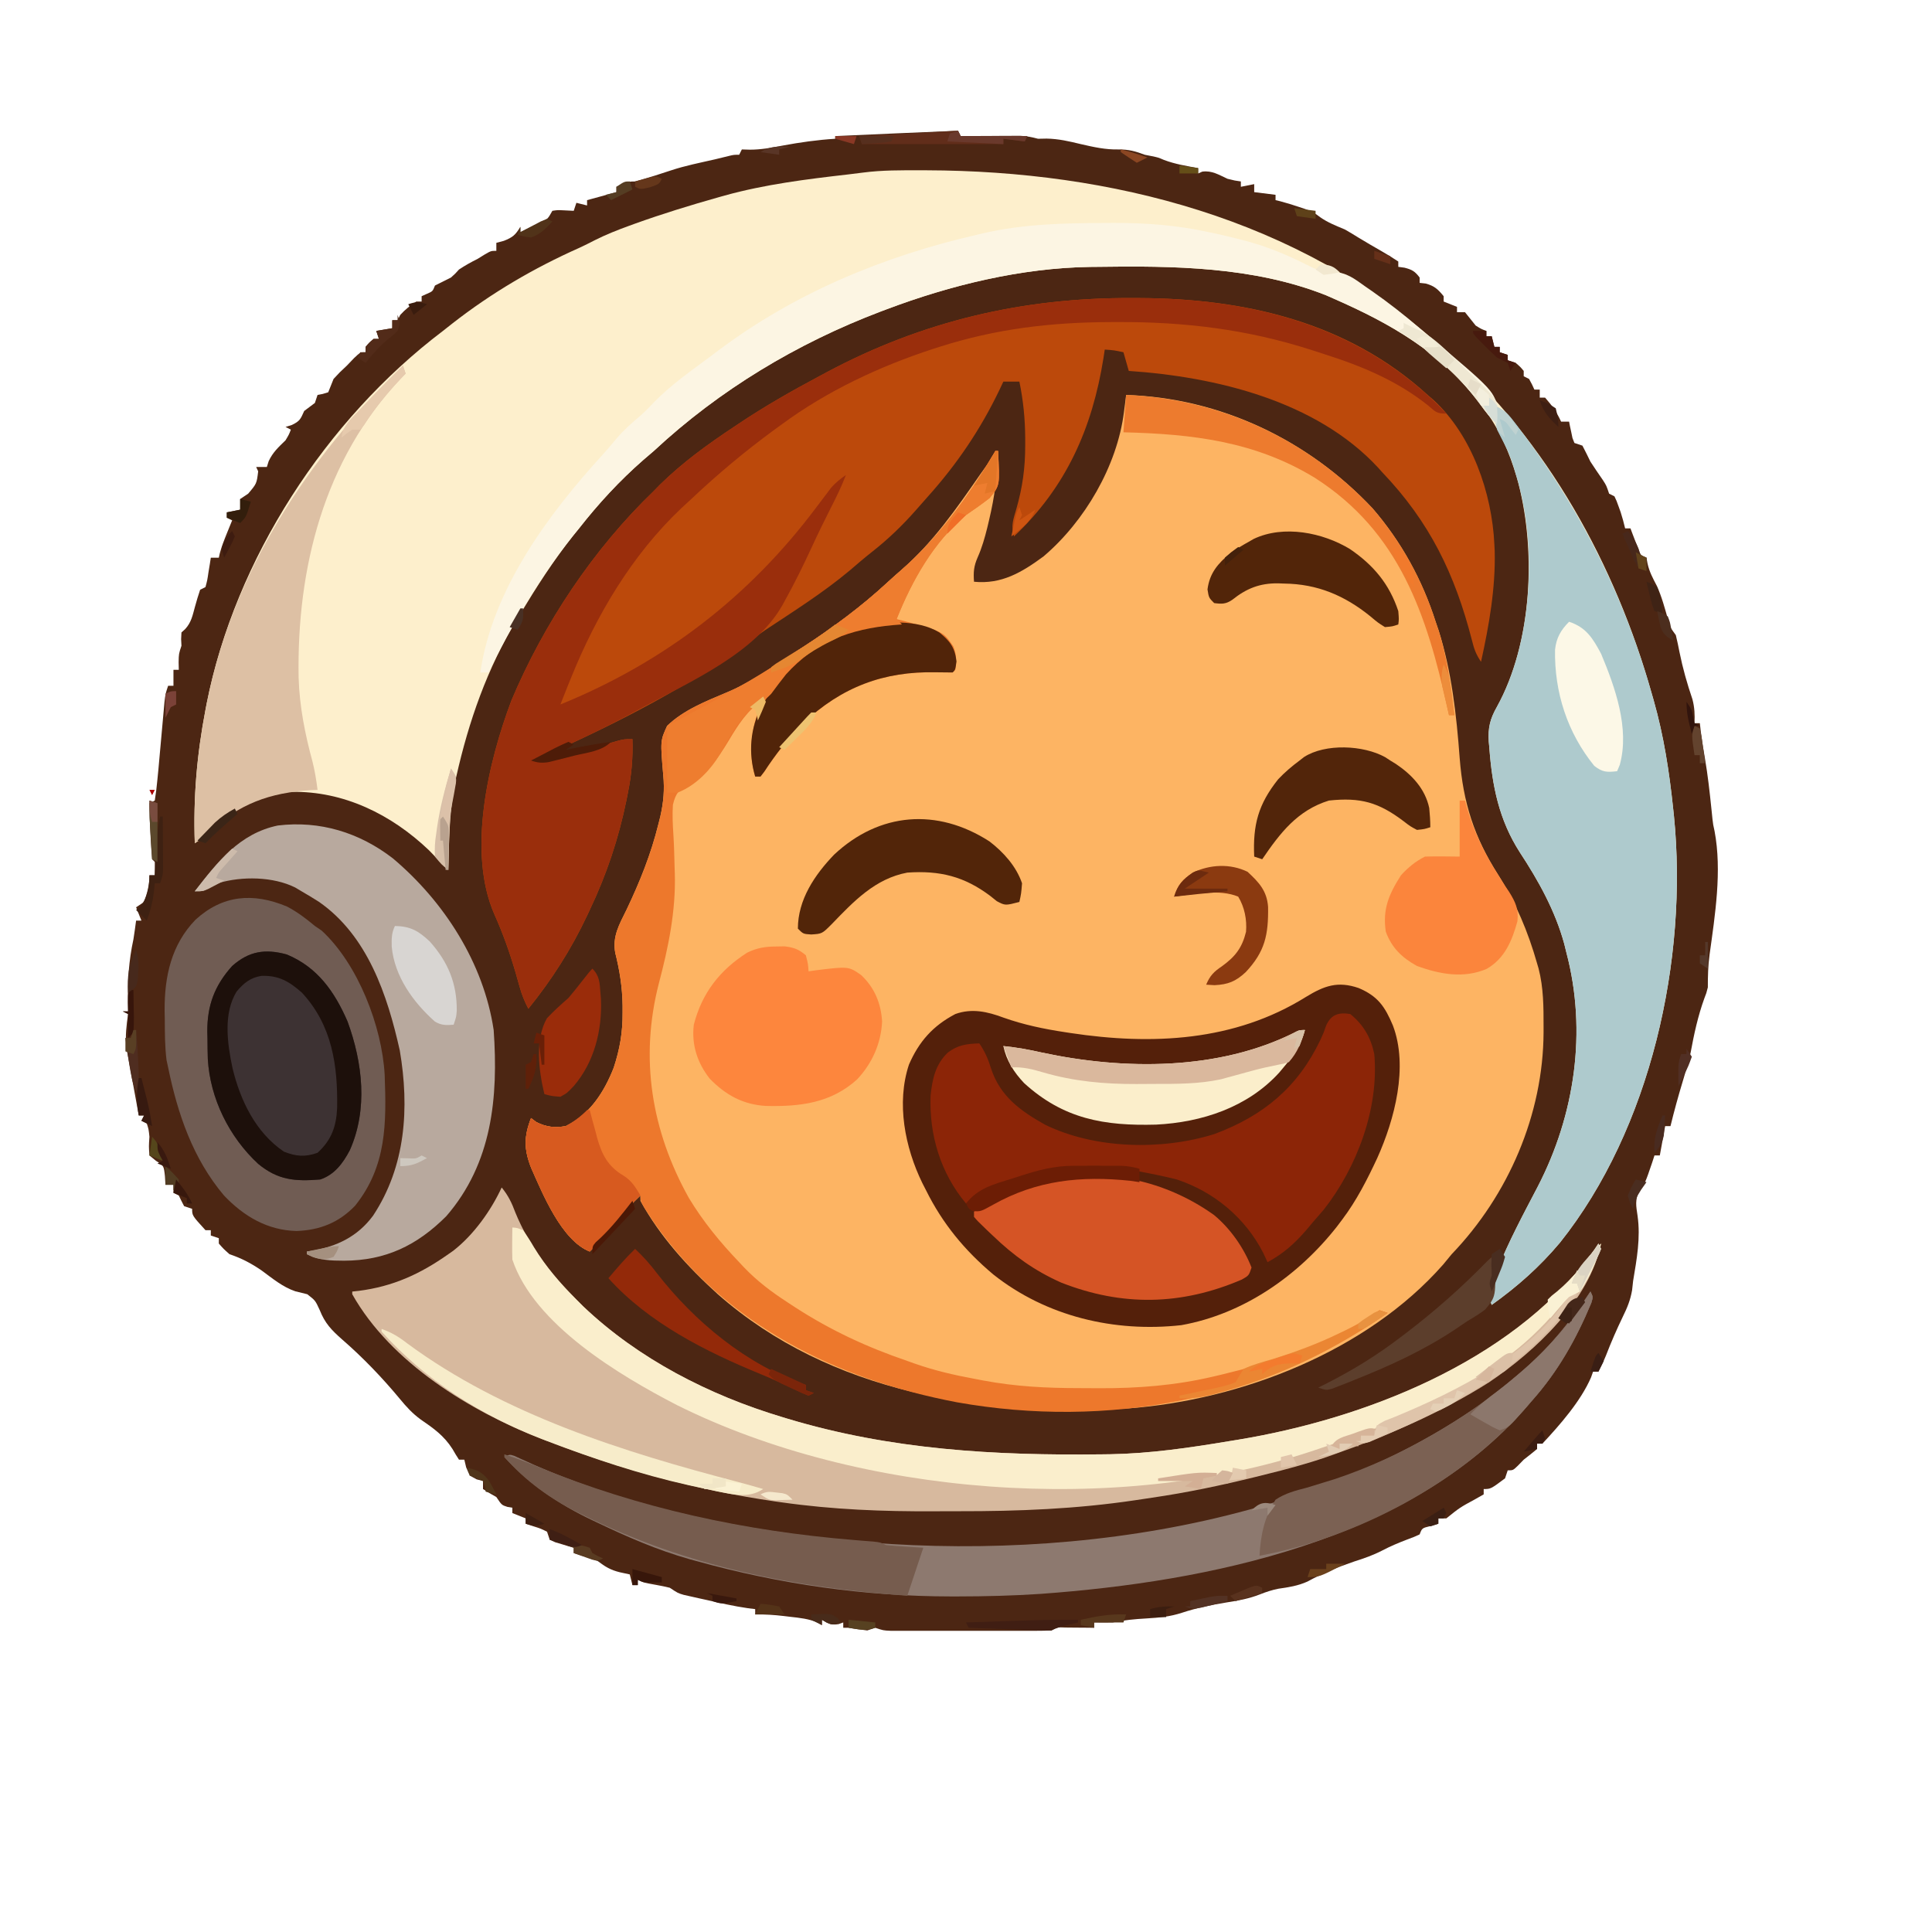 <?xml version="1.0" encoding="UTF-8"?>
<svg version="1.1" xmlns="http://www.w3.org/2000/svg" width="724" height="724">
<path d="M0 0 C0.33 0.66 0.66 1.32 1 2 C2.105 1.992 2.105 1.992 3.231 1.984 C6.571 1.963 9.91 1.95 13.25 1.938 C14.988 1.925 14.988 1.925 16.762 1.912 C17.877 1.909 18.992 1.906 20.141 1.902 C21.68 1.894 21.68 1.894 23.251 1.886 C25.693 1.987 27.658 2.374 30 3 C31.578 2.969 31.578 2.969 33.188 2.938 C37.692 3.011 41.642 3.946 46 5 C50.777 6.098 55.328 7.131 60.25 7 C64.036 7 66.492 7.675 70 9 C70.846 9.165 71.691 9.33 72.562 9.5 C75 10 75 10 77.188 10.938 C81.342 12.507 85.641 13.204 90 14 C90 14.66 90 15.32 90 16 C90.773 15.66 90.773 15.66 91.562 15.312 C95.219 14.844 97.696 16.493 101 18 C103.779 18.691 103.779 18.691 106 19 C106 19.66 106 20.32 106 21 C107.65 20.67 109.3 20.34 111 20 C111 20.99 111 21.98 111 23 C114.96 23.495 114.96 23.495 119 24 C119 24.66 119 25.32 119 26 C119.565 26.134 120.129 26.268 120.711 26.406 C123.054 27.014 125.33 27.732 127.625 28.5 C128.401 28.758 129.177 29.016 129.977 29.281 C132.217 30.077 133.84 30.87 135.688 32.375 C138.612 34.43 141.71 35.615 145 37 C146.688 37.964 148.357 38.962 150 40 C152.854 41.727 155.724 43.417 158.625 45.062 C160.791 46.306 162.922 47.615 165 49 C165 49.66 165 50.32 165 51 C165.763 51.103 166.526 51.206 167.312 51.312 C170.184 52.047 171.23 52.672 173 55 C173 55.66 173 56.32 173 57 C173.743 57.083 174.485 57.165 175.25 57.25 C178.543 58.148 179.86 59.384 182 62 C182 62.66 182 63.32 182 64 C183.65 64.66 185.3 65.32 187 66 C187 66.66 187 67.32 187 68 C187.99 68 188.98 68 190 68 C191.349 69.654 192.681 71.322 194 73 C196.117 74.312 196.117 74.312 198 75 C198 75.66 198 76.32 198 77 C198.66 77 199.32 77 200 77 C200.33 78.32 200.66 79.64 201 81 C201.66 81 202.32 81 203 81 C203 81.66 203 82.32 203 83 C203.99 83.33 204.98 83.66 206 84 C206 84.66 206 85.32 206 86 C206.99 86.33 207.98 86.66 209 87 C210.688 88.438 210.688 88.438 212 90 C212 90.66 212 91.32 212 92 C212.66 92.33 213.32 92.66 214 93 C215.125 95.062 215.125 95.062 216 97 C216.66 97 217.32 97 218 97 C218 97.99 218 98.98 218 100 C218.66 100 219.32 100 220 100 C222.498 102.81 224.472 105.562 226 109 C226.99 109 227.98 109 229 109 C229.11 109.566 229.219 110.132 229.332 110.715 C229.57 111.815 229.57 111.815 229.812 112.938 C229.963 113.668 230.114 114.399 230.27 115.152 C230.511 115.762 230.752 116.372 231 117 C231.99 117.33 232.98 117.66 234 118 C235.039 119.98 236.029 121.986 237 124 C238.524 126.347 240.099 128.651 241.695 130.949 C243 133 243 133 244 136 C244.66 136.33 245.32 136.66 246 137 C246.816 138.707 246.816 138.707 247.562 140.812 C247.811 141.5 248.06 142.187 248.316 142.895 C248.972 144.915 249.512 146.933 250 149 C250.66 149 251.32 149 252 149 C252.266 149.71 252.531 150.421 252.805 151.152 C253.158 152.071 253.511 152.991 253.875 153.938 C254.223 154.854 254.571 155.771 254.93 156.715 C255.782 159.149 255.782 159.149 258 160 C258.186 161.021 258.186 161.021 258.375 162.062 C259.051 165.24 260.385 167.686 261.887 170.543 C263.725 174.601 264.856 178.866 266.07 183.145 C266.908 186.155 266.908 186.155 269 189 C269.518 191.111 269.967 193.24 270.375 195.375 C271.599 201.439 273.237 207.21 275.23 213.062 C276.042 216.16 276.138 218.812 276 222 C276.66 222 277.32 222 278 222 C278.186 223.609 278.186 223.609 278.375 225.25 C278.795 228.647 279.341 232.004 279.938 235.375 C280.983 241.482 281.668 247.608 282.302 253.769 C282.379 254.504 282.456 255.239 282.535 255.996 C282.601 256.648 282.667 257.299 282.735 257.97 C282.984 260.079 282.984 260.079 283.516 262.447 C286.341 277.359 283.705 293.843 281.656 308.691 C281.092 312.833 280.984 316.818 281 321 C280.449 323.195 280.449 323.195 279.688 325.125 C277.311 331.68 275.82 338.518 274.566 345.371 C273.767 349.08 272.658 352.682 271.562 356.312 C269.896 361.846 268.365 367.383 267 373 C266.34 373 265.68 373 265 373 C264.34 376.63 263.68 380.26 263 384 C262.34 384 261.68 384 261 384 C260.711 384.887 260.423 385.774 260.125 386.688 C257.552 394.264 257.552 394.264 255.312 397.25 C253.638 400.758 254.107 402.863 254.664 406.625 C255.835 414.905 254.362 422.826 253 431 C252.871 432.156 252.742 433.313 252.609 434.504 C251.965 438.2 250.84 440.954 249.188 444.312 C246.882 449.111 244.769 453.911 242.859 458.879 C242.007 460.982 241.042 462.985 240 465 C239.34 465 238.68 465 238 465 C237.743 465.719 237.487 466.439 237.223 467.18 C233.364 476.08 225.603 484.917 219 492 C218.34 492 217.68 492 217 492 C217 492.66 217 493.32 217 494 C215.36 495.366 213.689 496.695 212 498 C211.278 498.743 210.556 499.485 209.812 500.25 C208 502 208 502 206 502 C205.67 502.99 205.34 503.98 205 505 C199.629 509 199.629 509 197 509 C197 509.66 197 510.32 197 511 C195.422 511.897 195.422 511.897 193.812 512.812 C188.063 515.937 188.063 515.937 183 520 C182.01 520 181.02 520 180 520 C180 520.66 180 521.32 180 522 C179.031 522.289 178.061 522.577 177.062 522.875 C173.893 523.642 173.893 523.642 173 526 C170.996 526.93 170.996 526.93 168.438 527.875 C165.167 529.125 162.036 530.432 158.938 532.062 C155.541 533.811 152.131 534.999 148.496 536.152 C142.479 538.196 136.504 540.62 130.938 543.688 C127.332 545.298 123.872 545.823 119.977 546.375 C117.504 546.894 115.499 547.543 113.172 548.469 C109.04 550.078 104.995 550.841 100.625 551.5 C94.932 552.427 89.473 553.543 83.98 555.352 C79.472 556.828 75.32 557.236 70.562 557.5 C66.263 557.739 62.21 558.122 58 559 C55.667 559.038 53.333 559.046 51 559 C51 559.66 51 560.32 51 561 C49.519 560.983 49.519 560.983 48.008 560.965 C46.726 560.956 45.445 560.947 44.125 560.938 C42.211 560.92 42.211 560.92 40.258 560.902 C37.113 560.768 37.113 560.768 35 562 C33.014 562.097 31.025 562.128 29.037 562.129 C27.16 562.134 27.16 562.134 25.245 562.139 C23.873 562.137 22.501 562.135 21.129 562.133 C19.726 562.133 18.324 562.134 16.922 562.136 C13.98 562.137 11.039 562.135 8.097 562.13 C4.327 562.125 0.556 562.128 -3.215 562.134 C-6.112 562.138 -9.009 562.136 -11.906 562.134 C-13.296 562.133 -14.686 562.134 -16.077 562.136 C-18.02 562.139 -19.964 562.134 -21.908 562.129 C-23.568 562.128 -23.568 562.128 -25.261 562.127 C-28 562 -28 562 -31 561 C-31.99 561.33 -32.98 561.66 -34 562 C-36.339 561.713 -38.674 561.381 -41 561 C-41.66 561 -42.32 561 -43 561 C-43 560.34 -43 559.68 -43 559 C-43.578 559.206 -44.155 559.413 -44.75 559.625 C-47.52 560.087 -48.646 559.429 -51 558 C-51 558.66 -51 559.32 -51 560 C-51.496 559.693 -51.993 559.386 -52.504 559.07 C-55.892 557.617 -59.308 557.279 -62.938 556.875 C-63.641 556.789 -64.344 556.702 -65.068 556.613 C-68.73 556.181 -72.313 555.899 -76 556 C-76 555.34 -76 554.68 -76 554 C-76.923 553.885 -77.846 553.771 -78.797 553.652 C-84.007 552.906 -89.119 551.723 -94.25 550.562 C-95.243 550.345 -96.235 550.128 -97.258 549.904 C-98.685 549.582 -98.685 549.582 -100.141 549.254 C-101.002 549.061 -101.863 548.869 -102.751 548.67 C-105 548 -105 548 -108 546 C-109.674 545.585 -111.364 545.235 -113.062 544.938 C-117.813 544.093 -117.813 544.093 -120 543 C-120 543.66 -120 544.32 -120 545 C-120.66 545 -121.32 545 -122 545 C-122.33 543.68 -122.66 542.36 -123 541 C-124.237 540.732 -125.475 540.464 -126.75 540.188 C-130.215 539.329 -132.156 538.154 -135 536 C-137.959 534.864 -140.966 533.914 -144 533 C-144 532.34 -144 531.68 -144 531 C-144.638 530.818 -145.276 530.636 -145.934 530.449 C-147.173 530.072 -147.173 530.072 -148.438 529.688 C-149.261 529.444 -150.085 529.2 -150.934 528.949 C-151.956 528.479 -151.956 528.479 -153 528 C-153.33 527.01 -153.66 526.02 -154 525 C-156.376 523.816 -156.376 523.816 -159 523 C-159.99 522.67 -160.98 522.34 -162 522 C-162 521.34 -162 520.68 -162 520 C-163.65 519.34 -165.3 518.68 -167 518 C-167 517.34 -167 516.68 -167 516 C-167.619 515.897 -168.238 515.794 -168.875 515.688 C-171 515 -171 515 -173 512 C-174.299 511.257 -174.299 511.257 -175.625 510.5 C-176.801 509.757 -176.801 509.757 -178 509 C-178 508.01 -178 507.02 -178 506 C-179.176 505.691 -179.176 505.691 -180.375 505.375 C-183 504 -183 504 -184.312 500.875 C-184.653 499.452 -184.653 499.452 -185 498 C-185.66 498 -186.32 498 -187 498 C-187.864 496.699 -188.665 495.357 -189.438 494 C-192.635 488.993 -196.496 486.268 -201.344 482.945 C-204.421 480.692 -206.659 478.258 -209.07 475.328 C-215.736 467.286 -222.957 459.751 -230.844 452.902 C-234.777 449.432 -237.25 446.86 -239.188 441.938 C-240.839 438.335 -240.839 438.335 -243.863 436 C-245.347 435.61 -246.837 435.245 -248.332 434.902 C-253.067 433.301 -256.889 430.085 -260.887 427.156 C-264.75 424.48 -268.544 422.485 -273 421 C-275.188 419.062 -275.188 419.062 -277 417 C-277 416.34 -277 415.68 -277 415 C-277.99 414.67 -278.98 414.34 -280 414 C-280 413.34 -280 412.68 -280 412 C-280.66 412 -281.32 412 -282 412 C-287 406.524 -287 406.524 -287 404 C-287.99 403.67 -288.98 403.34 -290 403 C-290.699 401.684 -291.367 400.35 -292 399 C-292.66 398.67 -293.32 398.34 -294 398 C-294 397.01 -294 396.02 -294 395 C-294.99 395 -295.98 395 -297 395 C-297.062 393.928 -297.124 392.855 -297.188 391.75 C-297.611 387.864 -297.611 387.864 -300.562 386 C-301.367 385.34 -302.171 384.68 -303 384 C-303.25 380.562 -303.25 380.562 -303 377 C-303.286 374.223 -303.286 374.223 -304 372 C-304.66 371.67 -305.32 371.34 -306 371 C-305.67 370.34 -305.34 369.68 -305 369 C-305.66 369 -306.32 369 -307 369 C-307.476 366.384 -307.951 363.768 -308.426 361.152 C-308.795 359.123 -309.168 357.095 -309.543 355.066 C-309.886 353.209 -310.223 351.351 -310.555 349.492 C-310.919 347.451 -311.301 345.412 -311.688 343.375 C-312.08 339.133 -311.619 335.2 -311 331 C-311.66 330.67 -312.32 330.34 -313 330 C-312.34 330 -311.68 330 -311 330 C-311.023 328.973 -311.046 327.945 -311.07 326.887 C-311.199 318.648 -310.759 311.083 -309 303 C-308.628 300.67 -308.312 298.339 -308 296 C-307.34 296 -306.68 296 -306 296 C-306.66 294.35 -307.32 292.7 -308 291 C-307.01 290.34 -306.02 289.68 -305 289 C-303.803 285.535 -303 282.672 -303 279 C-302.34 279 -301.68 279 -301 279 C-300.957 277.334 -300.959 275.666 -301 274 C-301.33 273.67 -301.66 273.34 -302 273 C-302.239 270.224 -302.423 267.469 -302.562 264.688 C-302.606 263.915 -302.649 263.142 -302.693 262.346 C-302.881 258.886 -303 255.468 -303 252 C-302.34 251.67 -301.68 251.34 -301 251 C-300.565 248.313 -300.24 245.705 -300 243 C-299.877 241.747 -299.754 240.493 -299.627 239.202 C-299.513 237.922 -299.399 236.643 -299.281 235.324 C-299.152 233.906 -299.024 232.487 -298.895 231.068 C-298.696 228.865 -298.498 226.662 -298.302 224.459 C-298.111 222.309 -297.915 220.161 -297.719 218.012 C-297.605 216.738 -297.491 215.464 -297.373 214.151 C-297 211 -297 211 -296 208 C-295.34 208 -294.68 208 -294 208 C-294 206.02 -294 204.04 -294 202 C-293.34 202 -292.68 202 -292 202 C-292.021 201.072 -292.041 200.144 -292.062 199.188 C-292 196 -292 196 -291 193 C-291.041 192.175 -291.082 191.35 -291.125 190.5 C-291.084 189.675 -291.043 188.85 -291 188 C-290.545 187.59 -290.09 187.18 -289.621 186.758 C-287.305 184.247 -286.833 181.647 -285.938 178.375 C-285.349 176.233 -284.715 174.103 -284 172 C-283.34 171.67 -282.68 171.34 -282 171 C-281.309 168.42 -281.309 168.42 -280.875 165.438 C-280.707 164.426 -280.54 163.414 -280.367 162.371 C-280.246 161.589 -280.125 160.806 -280 160 C-279.01 160 -278.02 160 -277 160 C-276.878 159.448 -276.755 158.897 -276.629 158.328 C-275.92 155.704 -274.964 153.266 -273.938 150.75 C-273.575 149.858 -273.213 148.966 -272.84 148.047 C-272.563 147.371 -272.286 146.696 -272 146 C-272.66 145.67 -273.32 145.34 -274 145 C-274 144.34 -274 143.68 -274 143 C-272.35 142.67 -270.7 142.34 -269 142 C-269 140.68 -269 139.36 -269 138 C-268.01 137.34 -267.02 136.68 -266 136 C-262.813 132.246 -262.813 132.246 -262.25 127.625 C-262.498 127.089 -262.745 126.552 -263 126 C-261.68 126 -260.36 126 -259 126 C-258.773 125.278 -258.546 124.556 -258.312 123.812 C-256.748 120.46 -254.635 118.569 -252 116 C-250.705 113.834 -250.705 113.834 -250 112 C-250.99 111.505 -250.99 111.505 -252 111 C-251.216 110.752 -250.433 110.505 -249.625 110.25 C-246.555 108.788 -246.355 107.981 -245 105 C-243.672 103.994 -242.338 102.993 -241 102 C-240.505 100.515 -240.505 100.515 -240 99 C-239.361 98.876 -238.721 98.752 -238.062 98.625 C-237.382 98.419 -236.701 98.213 -236 98 C-235.31 96.343 -234.647 94.674 -234 93 C-231.688 90.5 -231.688 90.5 -229 88 C-228.113 87.072 -227.226 86.144 -226.312 85.188 C-224 83 -224 83 -222 83 C-222 82.34 -222 81.68 -222 81 C-220.625 79.375 -220.625 79.375 -219 78 C-218.34 78 -217.68 78 -217 78 C-217.33 77.01 -217.66 76.02 -218 75 C-216.02 74.67 -214.04 74.34 -212 74 C-212 73.01 -212 72.02 -212 71 C-211.34 71 -210.68 71 -210 71 C-209.67 70.34 -209.34 69.68 -209 69 C-207.095 66.921 -205.386 65.591 -203 64 C-202.34 64 -201.68 64 -201 64 C-201 63.34 -201 62.68 -201 62 C-200.361 61.711 -199.721 61.422 -199.062 61.125 C-196.848 60.172 -196.848 60.172 -196 58 C-194 57 -192 56 -190 55 C-188.333 53.5 -188.333 53.5 -187 52 C-184.661 50.441 -182.494 49.247 -180 48 C-179.134 47.464 -178.268 46.928 -177.375 46.375 C-175 45 -175 45 -173 45 C-173 44.01 -173 43.02 -173 42 C-172.072 41.752 -171.144 41.505 -170.188 41.25 C-166.835 39.935 -165.812 39.02 -164 36 C-164 36.66 -164 37.32 -164 38 C-162.37 37.239 -160.746 36.466 -159.125 35.688 C-158.22 35.258 -157.315 34.829 -156.383 34.387 C-153.736 33.08 -153.736 33.08 -152 30 C-150.055 29.707 -150.055 29.707 -147.875 29.812 C-146.596 29.874 -145.317 29.936 -144 30 C-143.67 29.01 -143.34 28.02 -143 27 C-141.68 27.33 -140.36 27.66 -139 28 C-139 27.34 -139 26.68 -139 26 C-133.555 24.515 -133.555 24.515 -128 23 C-128 22.34 -128 21.68 -128 21 C-123.25 19 -123.25 19 -121 19 C-119.409 18.571 -117.826 18.107 -116.25 17.625 C-115.355 17.352 -114.461 17.078 -113.539 16.797 C-111.561 16.176 -109.591 15.53 -107.625 14.875 C-102.231 13.077 -96.631 11.989 -91.094 10.719 C-89.297 10.301 -87.504 9.871 -85.719 9.406 C-84 9 -84 9 -82 9 C-81.67 8.34 -81.34 7.68 -81 7 C-80.015 7.03 -79.03 7.059 -78.016 7.09 C-73.811 7.089 -69.864 6.37 -65.75 5.562 C-59.18 4.332 -52.679 3.418 -46 3 C-46 2.67 -46 2.34 -46 2 C-30.668 1.291 -15.335 0.628 0 0 Z " fill="#4C2613" transform="translate(359,49)"/>
<path d="M0 0 C35.344 1.136 68.238 16.869 92.359 42.508 C103.165 55.038 110.994 69.296 116 85 C116.547 86.599 116.547 86.599 117.105 88.23 C121.995 103.612 123.811 120.028 125 136.062 C126.283 152.694 130.41 165.748 139.5 179.938 C146.072 190.271 150.661 201.256 154 213 C154.186 213.637 154.372 214.274 154.564 214.93 C156.44 222.131 156.444 229.41 156.438 236.812 C156.437 237.843 156.437 237.843 156.437 238.894 C156.298 269.616 143.266 299.848 122 322 C120.933 323.288 119.87 324.579 118.812 325.875 C90.185 358.424 43.173 376.605 0.825 379.789 C-53.568 382.789 -110.733 374.195 -153 337 C-164.273 326.8 -174.649 315.414 -182 302 C-182 301.34 -182 300.68 -182 300 C-185.306 303.1 -188.135 306.372 -190.938 309.938 C-194.075 313.921 -197.326 317.51 -201 321 C-211.526 316.846 -218.603 299.453 -222.938 289.688 C-225.664 282.809 -225.703 277.926 -223 271 C-222.01 271.743 -222.01 271.743 -221 272.5 C-217.247 274.376 -214.08 274.695 -210 274 C-200.947 269.662 -195.555 261.131 -192.008 252.09 C-189.697 245.006 -188.642 238.862 -188.688 231.438 C-188.688 230.135 -188.688 230.135 -188.689 228.806 C-188.785 221.968 -189.777 215.685 -191.441 209.066 C-192.568 202.883 -189.913 198.416 -187.25 193 C-182.222 182.466 -178.052 172.107 -175.25 160.75 C-175.017 159.821 -174.783 158.892 -174.542 157.935 C-173.348 152.605 -172.928 147.999 -173.449 142.551 C-174.56 129.599 -174.56 129.599 -172 124 C-165.726 117.983 -157.375 114.744 -149.465 111.4 C-143.829 109.008 -138.783 106.057 -133.688 102.688 C-132.934 102.199 -132.181 101.711 -131.404 101.208 C-129.955 100.266 -128.509 99.319 -127.067 98.366 C-125.041 97.027 -123.004 95.705 -120.965 94.387 C-109.845 87.147 -99.275 79.354 -89.523 70.328 C-87.742 68.685 -85.932 67.073 -84.102 65.484 C-72.239 55.133 -63.568 42.584 -54.629 29.715 C-52.531 26.712 -50.331 23.827 -48 21 C-48.151 29.949 -49.297 38.296 -51.375 47 C-51.584 47.883 -51.793 48.766 -52.009 49.677 C-52.975 53.563 -54.019 57.249 -55.652 60.91 C-57.091 64.208 -57.26 66.444 -57 70 C-46.695 71.03 -39.082 66.498 -30.938 60.5 C-15.5 47.384 -3.356 26.59 -0.812 6.438 C-0.654 5.219 -0.495 4.001 -0.332 2.746 C-0.222 1.84 -0.113 0.934 0 0 Z " fill="#FDB463" transform="translate(422,148)"/>
<path d="M0 0 C1.059 0.001 1.059 0.001 2.139 0.003 C71.519 0.201 141.468 18.116 194 65.188 C195.026 66.09 196.052 66.992 197.078 67.895 C234.812 101.399 260.455 147.953 274 196.188 C274.238 197.016 274.476 197.845 274.721 198.699 C278.501 212.03 280.558 225.419 282 239.188 C282.096 240.078 282.191 240.969 282.29 241.887 C287.672 295.65 273.645 359.168 239.562 401.875 C231.892 410.998 223.654 418.278 214 425.188 C212.339 421.162 213.811 418.011 215.312 414.188 C215.579 413.494 215.845 412.8 216.12 412.086 C220.382 401.335 225.898 391.127 231.246 380.887 C245.138 354.061 249.804 322.715 242 293.188 C241.6 291.559 241.6 291.559 241.191 289.898 C237.797 277.499 231.559 266.26 224.531 255.574 C216.736 243.424 214.184 230.727 213.125 216.5 C213.051 215.704 212.978 214.908 212.902 214.089 C212.583 208.886 213.383 205.619 215.944 201.093 C229.435 176.748 230.812 141.33 223.382 114.997 C220.551 105.533 216.957 97.15 211 89.188 C209.981 87.82 209.981 87.82 208.941 86.426 C194.533 68.011 176.046 57.435 155 48.188 C153.995 47.745 152.989 47.303 151.953 46.848 C124.774 36.071 94.771 35.767 66 36.188 C64.858 36.198 64.858 36.198 63.694 36.209 C37.697 36.575 11.225 43.032 -13 52.188 C-13.957 52.547 -13.957 52.547 -14.933 52.914 C-46.299 64.804 -75.41 82.294 -100 105.188 C-101.309 106.317 -102.621 107.442 -103.938 108.562 C-112.851 116.362 -120.701 124.872 -128 134.188 C-128.779 135.149 -129.557 136.111 -130.359 137.102 C-137.683 146.314 -143.921 156.12 -150 166.188 C-150.449 166.921 -150.898 167.654 -151.361 168.41 C-162.375 186.547 -169.37 206.533 -174 227.188 C-174.233 228.188 -174.467 229.188 -174.707 230.219 C-176.795 240.676 -176.668 251.559 -177 262.188 C-179.443 259.752 -181.877 257.317 -184.25 254.812 C-198.305 241.396 -216.183 232.573 -235.797 232.938 C-240.531 233.307 -244.609 234.418 -249 236.188 C-249.821 236.516 -250.642 236.845 -251.488 237.184 C-257.556 239.911 -262.075 243.619 -266.871 248.199 C-269 250.188 -269 250.188 -272 252.188 C-272.606 235.106 -271.214 218.968 -268 202.188 C-267.845 201.377 -267.69 200.567 -267.531 199.731 C-256.811 145.67 -222.885 93.423 -179 60.188 C-177.826 59.263 -176.653 58.337 -175.48 57.41 C-160.766 45.925 -144.938 36.644 -127.898 29.061 C-125.92 28.151 -123.988 27.171 -122.051 26.176 C-117.947 24.107 -113.754 22.446 -109.438 20.875 C-108.625 20.579 -107.813 20.282 -106.976 19.977 C-96.772 16.316 -86.431 13.133 -76 10.188 C-75.153 9.948 -74.306 9.708 -73.433 9.46 C-58.275 5.271 -42.839 3.35 -27.252 1.564 C-25.369 1.346 -23.486 1.118 -21.607 0.864 C-14.432 -0.076 -7.226 -0.012 0 0 Z " fill="#FDEFCC" transform="translate(345,63.812)"/>
<path d="M0 0 C1.265 0.003 1.265 0.003 2.556 0.006 C42.316 0.149 80.73 8.923 110.812 36.312 C111.501 36.907 112.189 37.501 112.898 38.113 C127.458 51.388 134.918 73.079 135.812 92.312 C135.874 93.55 135.874 93.55 135.938 94.812 C136.278 108.778 133.818 122.729 130.812 136.312 C128.869 133.398 128.23 131.56 127.402 128.219 C121.021 103.414 111.579 83.921 93.812 65.312 C93.276 64.713 92.74 64.114 92.188 63.496 C68.975 38.484 31.43 29.527 -1.188 27.312 C-2.178 23.848 -2.178 23.848 -3.188 20.312 C-6.659 19.563 -6.659 19.563 -10.188 19.312 C-10.346 20.354 -10.505 21.396 -10.668 22.469 C-14.845 48.694 -24.596 70.855 -44.188 89.312 C-45.483 85.427 -44.423 82.783 -43.312 79 C-40.996 70.926 -39.994 63.626 -40 55.25 C-39.999 53.861 -39.999 53.861 -39.998 52.445 C-40.053 45.233 -40.718 38.387 -42.188 31.312 C-44.167 31.312 -46.148 31.312 -48.188 31.312 C-48.649 32.293 -49.11 33.274 -49.586 34.285 C-56.788 49.31 -65.57 62.263 -76.698 74.651 C-78.149 76.269 -79.579 77.902 -81.008 79.539 C-86.064 85.269 -91.367 90.379 -97.391 95.109 C-100.29 97.393 -103.076 99.782 -105.875 102.188 C-115.77 110.452 -126.69 117.335 -137.43 124.438 C-140.055 126.223 -142.588 128.092 -145.125 130 C-169.431 147.762 -196.779 161.103 -224.188 173.312 C-216.149 172.125 -208.43 170.436 -200.625 168.188 C-198.708 167.64 -196.79 167.095 -194.871 166.555 C-194.042 166.316 -193.212 166.077 -192.357 165.832 C-190.188 165.312 -190.188 165.312 -187.188 165.312 C-186.964 172.22 -187.511 178.606 -188.875 185.375 C-189.055 186.284 -189.235 187.193 -189.421 188.13 C-192.386 202.616 -196.85 215.964 -203.188 229.312 C-203.506 229.992 -203.825 230.672 -204.153 231.373 C-210.133 244.051 -217.362 255.391 -226.188 266.312 C-227.609 263.629 -228.639 261.068 -229.449 258.145 C-229.678 257.342 -229.906 256.539 -230.142 255.712 C-230.505 254.431 -230.505 254.431 -230.875 253.125 C-233.082 245.501 -235.669 238.202 -238.915 230.958 C-249.187 207.566 -241.216 173.883 -232.562 150.875 C-220.403 121.952 -201.814 94.051 -179.188 72.312 C-178.383 71.487 -177.579 70.662 -176.75 69.812 C-168.238 61.508 -159.07 54.869 -149.188 48.312 C-148.593 47.914 -147.998 47.515 -147.385 47.104 C-137.641 40.586 -127.531 34.822 -117.188 29.312 C-115.853 28.594 -115.853 28.594 -114.492 27.862 C-78.396 8.576 -40.78 -0.185 0 0 Z " fill="#BC490B" transform="translate(424.188,111.688)"/>
<path d="M0 0 C7.226 3.063 9.87 6.949 12.871 14.09 C18.696 29.525 13.512 49.183 7.01 63.678 C3.25 71.738 -0.753 79.631 -6.125 86.75 C-6.78 87.619 -7.435 88.488 -8.109 89.383 C-22.569 107.791 -43.108 122.183 -66.457 126.344 C-91.478 129.115 -116.987 123.127 -136.912 107.333 C-147.602 98.355 -155.912 88.299 -162.125 75.75 C-162.579 74.864 -163.032 73.979 -163.5 73.066 C-170.004 59.729 -173.292 43.144 -168.5 28.688 C-164.737 20.034 -159.525 14.164 -151.125 9.75 C-144.936 7.524 -139.103 8.845 -133.137 11.074 C-125.522 13.776 -117.933 15.35 -109.938 16.562 C-109.256 16.667 -108.574 16.772 -107.872 16.879 C-77.383 21.472 -46.518 20.031 -19.773 3.363 C-12.888 -0.831 -7.877 -2.695 0 0 Z " fill="#54200A" transform="translate(509.125,370.25)"/>
<path d="M0 0 C2.448 2.98 3.791 5.769 5.125 9.375 C10.335 22.121 18.348 32.348 28 42 C28.84 42.84 29.681 43.681 30.547 44.547 C51.262 64.258 77.782 77.821 105 86 C105.664 86.202 106.327 86.404 107.011 86.612 C145.786 98.298 184.785 100.504 225 100 C226.507 99.981 226.507 99.981 228.045 99.962 C243.223 99.695 258.045 97.5 273 95 C273.944 94.847 274.888 94.693 275.861 94.535 C323.056 86.768 377.574 65.578 407.379 26.094 C408.816 24.237 410.299 22.613 412 21 C407.653 42.252 387.468 61.304 370 73 C352.019 84.451 332.045 92.931 312 100 C311.076 100.326 310.151 100.653 309.199 100.989 C301.602 103.6 293.925 105.653 286.125 107.562 C284.961 107.853 283.797 108.144 282.598 108.443 C269.708 111.634 256.821 114.341 243.681 116.253 C241.594 116.558 239.509 116.875 237.424 117.193 C215.395 120.488 193.507 121.353 171.268 121.316 C168.263 121.311 165.258 121.318 162.253 121.336 C142.943 121.452 124.161 120.716 105 118 C104.151 117.88 103.303 117.76 102.428 117.636 C72.989 113.386 44.731 105.626 17 95 C16.338 94.748 15.676 94.496 14.994 94.236 C-11.707 83.906 -41.567 65.665 -56 40 C-56 39.67 -56 39.34 -56 39 C-55.201 38.914 -54.402 38.827 -53.578 38.738 C-40.723 37.094 -30.546 32.439 -20 25 C-19.376 24.563 -18.752 24.126 -18.109 23.676 C-10.494 17.751 -4.027 8.682 0 0 Z " fill="#D7B99E" transform="translate(188,445)"/>
<path d="M0 0 C3.07 1.336 4.819 2.663 6.848 5.316 C7.623 6.325 7.623 6.325 8.414 7.354 C8.958 8.083 9.502 8.812 10.062 9.562 C10.922 10.705 10.922 10.705 11.799 11.87 C33.27 40.742 49.271 73.356 59 108 C59.238 108.829 59.476 109.657 59.721 110.511 C63.501 123.842 65.558 137.232 67 151 C67.096 151.891 67.191 152.782 67.29 153.7 C72.672 207.463 58.645 270.981 24.562 313.688 C16.892 322.811 8.654 330.09 -1 337 C-2.661 332.974 -1.189 329.824 0.312 326 C0.579 325.306 0.845 324.613 1.12 323.898 C5.382 313.147 10.898 302.939 16.246 292.699 C30.138 265.873 34.804 234.527 27 205 C26.733 203.915 26.466 202.829 26.191 201.711 C22.797 189.312 16.559 178.072 9.531 167.387 C1.736 155.237 -0.816 142.54 -1.875 128.312 C-1.949 127.517 -2.022 126.721 -2.098 125.901 C-2.417 120.699 -1.617 117.432 0.944 112.905 C13.918 89.493 16.005 54.493 9 29 C5.955 18.566 5.955 18.566 1 9 C0.586 6.738 0.586 6.738 0.375 4.312 C0.3 3.504 0.225 2.696 0.148 1.863 C0.075 0.941 0.075 0.941 0 0 Z " fill="#AECACD" transform="translate(560,152)"/>
<path d="M0 0 C1.265 0.003 1.265 0.003 2.556 0.006 C44.587 0.158 84.56 10.18 115.125 40.5 C116.012 41.428 116.899 42.356 117.812 43.312 C114.194 43.312 113.783 42.678 111.125 40.375 C99.435 31.008 86.152 25.495 72 21 C70.4 20.481 68.799 19.961 67.199 19.442 C43.209 11.736 19.739 8.889 -5.438 9 C-6.327 9.002 -7.216 9.004 -8.133 9.007 C-30.356 9.093 -50.956 11.524 -72.188 18.312 C-72.979 18.565 -73.77 18.817 -74.586 19.077 C-94.621 25.629 -114.193 34.799 -131.188 47.312 C-132.238 48.073 -133.289 48.834 -134.371 49.617 C-145.017 57.456 -155.121 65.872 -164.732 74.945 C-166.097 76.227 -167.48 77.491 -168.863 78.754 C-187.363 96.267 -200.709 118.848 -210.188 142.312 C-210.621 143.373 -211.054 144.434 -211.5 145.527 C-212.411 147.783 -213.309 150.043 -214.188 152.312 C-175.284 136.483 -143.282 111.843 -118.188 78.312 C-116.901 76.6 -115.61 74.891 -114.312 73.188 C-113.799 72.504 -113.286 71.821 -112.758 71.117 C-111.074 69.182 -109.287 67.776 -107.188 66.312 C-108.786 70.542 -110.763 74.54 -112.812 78.562 C-115.347 83.57 -117.805 88.599 -120.151 93.697 C-123.18 100.274 -126.37 106.725 -129.875 113.062 C-130.231 113.718 -130.588 114.373 -130.955 115.049 C-141.134 133.089 -165.549 143.763 -183.188 153.312 C-184.285 153.911 -184.285 153.911 -185.404 154.522 C-196.844 160.748 -208.489 166.325 -220.426 171.531 C-221.694 172.094 -222.947 172.692 -224.188 173.312 C-215.097 172.2 -206.459 169.849 -197.667 167.345 C-196.745 167.084 -195.822 166.823 -194.871 166.555 C-194.042 166.316 -193.212 166.077 -192.357 165.832 C-190.188 165.312 -190.188 165.312 -187.188 165.312 C-186.964 172.22 -187.511 178.606 -188.875 185.375 C-189.055 186.284 -189.235 187.193 -189.421 188.13 C-192.386 202.616 -196.85 215.964 -203.188 229.312 C-203.506 229.992 -203.825 230.672 -204.153 231.373 C-210.133 244.051 -217.362 255.391 -226.188 266.312 C-227.609 263.629 -228.639 261.068 -229.449 258.145 C-229.678 257.342 -229.906 256.539 -230.142 255.712 C-230.505 254.431 -230.505 254.431 -230.875 253.125 C-233.082 245.501 -235.669 238.202 -238.915 230.958 C-249.187 207.566 -241.216 173.883 -232.562 150.875 C-220.403 121.952 -201.814 94.051 -179.188 72.312 C-178.383 71.487 -177.579 70.662 -176.75 69.812 C-168.238 61.508 -159.07 54.869 -149.188 48.312 C-148.593 47.914 -147.998 47.515 -147.385 47.104 C-137.641 40.586 -127.531 34.822 -117.188 29.312 C-115.853 28.594 -115.853 28.594 -114.492 27.862 C-78.396 8.576 -40.78 -0.185 0 0 Z " fill="#9A2E0C" transform="translate(424.188,111.688)"/>
<path d="M0 0 C0.33 0 0.66 0 1 0 C1.73 12.883 1.73 12.883 -2.164 17.648 C-5.036 19.89 -7.991 21.947 -11 24 C-23.074 34.034 -31.234 48.537 -37 63 C-35.915 63.28 -34.829 63.559 -33.711 63.848 C-19.499 67.735 -19.499 67.735 -15.777 73.156 C-14.494 76.2 -14.549 78.778 -15 82 C-15.33 82.33 -15.66 82.66 -16 83 C-18.078 82.996 -20.156 82.984 -22.234 82.934 C-41.797 82.487 -57.627 88.449 -72 102 C-77.576 107.603 -82.28 113.542 -86.59 120.164 C-87.055 120.77 -87.521 121.376 -88 122 C-88.66 122 -89.32 122 -90 122 C-92.979 112.143 -91.183 102.151 -87 93 C-93.045 97.408 -96.241 102.352 -100.043 108.75 C-104.172 115.607 -107.646 120.284 -114.699 124.191 C-118.433 126.867 -119.801 128.139 -120.845 132.664 C-121.069 136.365 -120.903 140.037 -120.657 143.733 C-120.392 147.774 -120.312 151.82 -120.203 155.867 C-120.177 156.662 -120.15 157.457 -120.123 158.276 C-119.701 172.366 -122.511 185.892 -126.082 199.445 C-133.36 227.63 -128.862 254.826 -114.844 279.941 C-109.523 288.768 -103.111 296.563 -96 304 C-95.436 304.605 -94.872 305.211 -94.291 305.834 C-89.304 311.041 -83.973 315.08 -77.938 319 C-77.012 319.606 -76.087 320.212 -75.133 320.836 C-61.66 329.56 -48.173 335.815 -33 341 C-31.618 341.494 -31.618 341.494 -30.209 341.997 C-22.852 344.567 -15.534 346.285 -7.875 347.688 C-6.222 348.006 -6.222 348.006 -4.535 348.33 C7.556 350.603 19.21 351.186 31.483 351.185 C34.033 351.187 36.582 351.206 39.131 351.225 C53.497 351.275 67.539 350.169 81.562 346.875 C82.472 346.663 83.382 346.45 84.32 346.231 C103.62 341.546 125.056 335.338 141.398 323.641 C142.257 323.099 143.115 322.558 144 322 C144.99 322.33 145.98 322.66 147 323 C100.123 355.684 41.86 366.499 -14.366 356.5 C-59.422 347.939 -100.997 327.525 -127.828 289.242 C-133 281.522 -133 281.522 -133 279 C-136.306 282.1 -139.135 285.372 -141.938 288.938 C-145.075 292.921 -148.326 296.51 -152 300 C-162.526 295.846 -169.603 278.453 -173.938 268.688 C-176.664 261.809 -176.703 256.926 -174 250 C-173.01 250.743 -173.01 250.743 -172 251.5 C-168.247 253.376 -165.08 253.695 -161 253 C-151.947 248.662 -146.555 240.131 -143.008 231.09 C-140.697 224.006 -139.642 217.862 -139.688 210.438 C-139.688 209.135 -139.688 209.135 -139.689 207.806 C-139.785 200.968 -140.777 194.685 -142.441 188.066 C-143.568 181.883 -140.913 177.416 -138.25 172 C-133.222 161.466 -129.052 151.107 -126.25 139.75 C-126.017 138.821 -125.783 137.892 -125.542 136.935 C-124.348 131.605 -123.928 126.999 -124.449 121.551 C-125.56 108.599 -125.56 108.599 -123 103 C-116.726 96.983 -108.375 93.744 -100.465 90.4 C-94.829 88.008 -89.783 85.057 -84.688 81.688 C-83.934 81.199 -83.181 80.711 -82.404 80.208 C-80.955 79.266 -79.509 78.319 -78.067 77.366 C-76.041 76.027 -74.004 74.705 -71.965 73.387 C-60.845 66.147 -50.275 58.354 -40.523 49.328 C-38.742 47.685 -36.932 46.073 -35.102 44.484 C-21.565 32.673 -10.38 17.413 -1.219 2.004 C-0.817 1.343 -0.414 0.681 0 0 Z " fill="#ED782C" transform="translate(373,169)"/>
<path d="M0 0 C3.848 2.014 7.113 4.495 10.434 7.273 C11.279 7.851 12.125 8.428 12.996 9.023 C26.628 21.607 35.59 44.921 36.589 63.095 C37.257 81.185 37.352 97.279 25.543 112.062 C19.472 118.425 12.336 121.261 3.559 121.586 C-7.371 121.305 -16.198 116.081 -23.629 108.273 C-35.284 94.459 -40.991 77.697 -44.566 60.273 C-44.762 59.366 -44.958 58.458 -45.16 57.523 C-45.8 52.405 -45.792 47.302 -45.816 42.148 C-45.837 41.084 -45.858 40.019 -45.879 38.922 C-45.941 26.2 -43.384 14.328 -34.316 4.945 C-24.196 -4.31 -12.782 -5.356 0 0 Z " fill="#705C53" transform="translate(107.566,339.727)"/>
<path d="M0 0 C1 2 1 2 0.32 4.258 C-5.322 17.791 -12.199 30.021 -22 41 C-22.719 41.839 -23.439 42.678 -24.18 43.543 C-67.71 93.502 -143.031 108.704 -205.981 113.29 C-216.339 113.981 -226.682 114.241 -237.062 114.25 C-237.875 114.251 -238.688 114.252 -239.526 114.253 C-272.072 114.226 -303.623 109.669 -335 101 C-335.859 100.765 -336.717 100.53 -337.602 100.288 C-349.619 96.902 -360.822 91.985 -372.062 86.625 C-372.718 86.317 -373.373 86.008 -374.048 85.69 C-386.679 79.705 -397.426 72.334 -407 62 C-405 61 -405 61 -403.226 61.586 C-402.51 61.917 -401.793 62.248 -401.055 62.59 C-400.238 62.958 -399.422 63.326 -398.581 63.705 C-397.241 64.315 -397.241 64.315 -395.875 64.938 C-364.836 78.575 -331.514 86.444 -298 91 C-296.828 91.164 -295.656 91.327 -294.449 91.496 C-209.921 102.773 -108.576 91.086 -38 40 C-34.241 37.102 -30.6 34.092 -27 31 C-26.132 30.256 -25.265 29.512 -24.371 28.746 C-14.621 20.187 -7.163 10.729 0 0 Z " fill="#8D796F" transform="translate(596,484)"/>
<path d="M0 0 C19.175 16.136 34.038 39.191 37.785 64.344 C39.551 89.638 37.231 114.221 20.027 134.102 C8.997 145.132 -2.779 150.732 -18.277 150.781 C-23.338 150.77 -27.596 150.658 -32.215 148.344 C-32.215 148.014 -32.215 147.684 -32.215 147.344 C-31.574 147.246 -30.934 147.148 -30.273 147.047 C-20.941 145.434 -13.194 141.713 -7.426 133.93 C4.821 115.429 6.267 93.554 2.602 71.996 C-2.043 51.218 -9.466 28.957 -27.715 16.281 C-29.856 14.928 -32.021 13.611 -34.215 12.344 C-35.013 11.869 -35.811 11.395 -36.633 10.906 C-44.869 6.824 -56.519 6.654 -65.27 9.25 C-67.613 10.28 -67.613 10.28 -69.586 11.469 C-71.215 12.344 -71.215 12.344 -74.215 12.344 C-65.729 1.33 -57.479 -9.304 -43.109 -12.305 C-27.324 -14.222 -12.552 -9.681 0 0 Z " fill="#B8A99E" transform="translate(147.215,321.656)"/>
<path d="M0 0 C4.939 3.998 7.721 8.811 9 15 C10.816 35.292 2.551 57.434 -9.938 73.312 C-11.278 74.887 -12.633 76.449 -14 78 C-14.733 78.877 -15.467 79.753 -16.223 80.656 C-20.73 85.913 -24.915 89.681 -31 93 C-31.536 91.845 -32.072 90.69 -32.625 89.5 C-39.286 76.453 -51.028 66.601 -65 62 C-69.64 60.825 -74.298 59.886 -79 59 C-79.604 58.828 -80.208 58.656 -80.831 58.479 C-94.739 55.409 -111.759 57.086 -125 62 C-126.449 62.5 -127.898 62.999 -129.348 63.496 C-137.488 65.94 -137.488 65.94 -144 71 C-153.516 59.613 -157.829 45.38 -157.277 30.562 C-156.6 24.305 -155.482 18.915 -150.812 14.438 C-147.004 11.549 -143.71 11.165 -139 11 C-136.944 14.035 -135.667 16.892 -134.625 20.375 C-131.215 30.796 -123.689 36.259 -114.297 41.512 C-95.66 50.585 -70.686 51.151 -51 45 C-32.692 38.205 -19.744 27.581 -11.227 9.762 C-9.973 7.033 -9.973 7.033 -9.023 4.27 C-7.144 0.101 -4.244 -0.707 0 0 Z " fill="#8C2507" transform="translate(506,380)"/>
<path d="M0 0 C0.961 -0.006 1.923 -0.013 2.914 -0.019 C15.28 -0.07 26.916 0.792 39 3.438 C40.04 3.656 41.08 3.875 42.151 4.101 C44.887 4.704 47.599 5.363 50.312 6.062 C51.27 6.308 52.227 6.553 53.213 6.805 C61.016 8.923 68.226 11.91 75.443 15.542 C80.231 17.904 80.231 17.904 85.516 18.355 C90.649 18.476 93.652 20.965 97.75 23.875 C98.546 24.424 99.341 24.973 100.161 25.539 C106.371 29.873 112.271 34.485 118 39.438 C119.153 40.408 120.306 41.376 121.461 42.344 C146.045 63.034 146.045 63.034 147.363 70.492 C147.375 72.438 147.375 72.438 147 75.438 C144.593 73.223 142.714 70.748 140.792 68.111 C126.63 48.842 107.567 37.914 86 28.438 C84.995 27.995 83.989 27.553 82.953 27.098 C55.774 16.321 25.771 16.017 -3 16.438 C-4.142 16.448 -4.142 16.448 -5.306 16.459 C-31.303 16.825 -57.775 23.282 -82 32.438 C-82.638 32.677 -83.276 32.917 -83.933 33.164 C-115.299 45.054 -144.41 62.544 -169 85.438 C-170.309 86.567 -171.621 87.692 -172.938 88.812 C-181.851 96.612 -189.701 105.122 -197 114.438 C-197.779 115.399 -198.557 116.361 -199.359 117.352 C-211.803 133.005 -222.131 150.535 -231 168.438 C-231.99 168.438 -232.98 168.438 -234 168.438 C-229.491 137.377 -208.63 109.248 -188.055 86.715 C-186.294 84.764 -184.608 82.777 -182.938 80.75 C-180.238 77.567 -177.215 74.923 -174.035 72.23 C-172.085 70.512 -170.339 68.708 -168.562 66.812 C-162.704 60.885 -155.924 56.04 -149.239 51.096 C-147.804 50.033 -146.373 48.965 -144.948 47.889 C-116.264 26.266 -82.833 12.433 -48 4.438 C-47.095 4.223 -46.19 4.008 -45.257 3.787 C-30.241 0.368 -15.33 0.047 0 0 Z " fill="#FCF5E3" transform="translate(414,83.562)"/>
<path d="M0 0 C1.746 0.105 1.746 0.105 4 1 C5.503 3.086 6.785 5.097 8.062 7.312 C12.599 14.742 17.858 20.858 24 27 C24.84 27.84 25.681 28.681 26.547 29.547 C47.262 49.258 73.782 62.821 101 71 C101.664 71.202 102.327 71.404 103.011 71.612 C141.786 83.298 180.785 85.504 221 85 C222.507 84.981 222.507 84.981 224.045 84.962 C239.223 84.695 254.045 82.5 269 80 C269.944 79.847 270.888 79.693 271.861 79.535 C319.056 71.768 373.574 50.578 403.379 11.094 C404.816 9.237 406.299 7.613 408 6 C406.552 12.516 403.808 18.507 400 24 C398.686 24.704 397.351 25.369 396 26 C394.507 27.51 393.074 29.079 391.688 30.688 C385.53 37.796 379.225 43.911 371.562 49.375 C370.776 49.937 369.99 50.5 369.179 51.079 C361.746 56.311 354.086 60.858 346 65 C345.294 65.365 344.587 65.731 343.859 66.107 C330.376 73.005 316.356 78.222 302 83 C300.682 83.443 300.682 83.443 299.338 83.895 C226.473 107.924 130.319 100.706 61.754 66.581 C40.328 55.519 8.129 36.388 0 12 C-0.069 9.939 -0.085 7.875 -0.062 5.812 C-0.053 4.726 -0.044 3.639 -0.035 2.52 C-0.024 1.688 -0.012 0.857 0 0 Z " fill="#FAEECC" transform="translate(192,460)"/>
<path d="M0 0 C11.485 4.764 17.92 13.937 22.77 25.129 C28.41 40.568 30.456 57.997 23.605 73.367 C21.029 78.258 17.855 82.538 12.52 84.316 C3.05 85.107 -3.367 84.538 -10.719 78.469 C-21.585 68.406 -28.764 53.999 -29.605 39.113 C-29.687 36.576 -29.715 34.042 -29.73 31.504 C-29.751 30.652 -29.772 29.801 -29.793 28.924 C-29.853 19.09 -27.062 11.626 -20.48 4.316 C-14.239 -1.215 -8.159 -2.249 0 0 Z " fill="#3D3233" transform="translate(107.48,357.684)"/>
<path d="M0 0 C0.495 1.485 0.495 1.485 1 3 C0.394 3.62 -0.212 4.24 -0.836 4.879 C-29.642 35.325 -39.814 75.968 -39.093 116.922 C-38.766 127.724 -36.722 137.985 -33.902 148.379 C-33.015 151.942 -32.454 155.363 -32 159 C-32.822 159.037 -33.645 159.075 -34.492 159.113 C-49.852 160.018 -61.65 164.295 -72.871 175.012 C-75 177 -75 177 -78 179 C-78.606 161.919 -77.214 145.781 -74 129 C-73.845 128.19 -73.69 127.379 -73.531 126.544 C-63.734 77.135 -35.621 34.672 0 0 Z " fill="#DDC0A4" transform="translate(151,137)"/>
<path d="M0 0 C6.128 5.067 11.172 12.282 14.062 19.688 C13.062 22.688 13.062 22.688 10.43 24.188 C-12.222 33.917 -34.417 34.325 -57.312 25.312 C-67.281 20.867 -75.079 15.244 -82.938 7.688 C-83.658 7.007 -84.379 6.326 -85.121 5.625 C-88.692 2.176 -88.692 2.176 -89.938 0.688 C-89.938 0.028 -89.938 -0.632 -89.938 -1.312 C-80.121 -6.565 -70.843 -10.789 -59.938 -13.312 C-59.151 -13.503 -58.365 -13.694 -57.555 -13.891 C-37.224 -17.168 -16.633 -11.873 0 0 Z " fill="#D55425" transform="translate(454.938,455.312)"/>
<path d="M0 0 C1.011 -0.017 2.021 -0.034 3.062 -0.051 C6.528 0.378 8.333 1.05 11 3.312 C11.812 6.5 11.812 6.5 12 9.312 C12.99 9.171 13.98 9.029 15 8.883 C26.995 7.434 26.995 7.434 31.688 10.688 C36.747 15.472 39.13 21.222 39.562 28.125 C39.166 36.348 35.81 43.846 30.188 49.812 C20.369 58.708 8.75 60.059 -4.023 59.75 C-12.624 59.231 -19.118 55.629 -25.062 49.5 C-29.688 43.589 -31.905 36.81 -31 29.312 C-27.969 17.477 -21.273 8.865 -11 2.312 C-7.241 0.476 -4.173 0.016 0 0 Z " fill="#FD863D" transform="translate(291,354.688)"/>
<path d="M0 0 C4.284 1.355 8.416 2.956 12.567 4.664 C50.511 20.227 90.156 28.748 130.973 32.101 C132.255 32.207 133.538 32.313 134.859 32.422 C135.999 32.51 137.138 32.599 138.312 32.69 C141 33 141 33 143 34 C145.371 34.23 147.747 34.411 150.125 34.562 C151.406 34.646 152.688 34.73 154.008 34.816 C155.489 34.907 155.489 34.907 157 35 C155 41 153 47 151 53 C108.418 49.877 68.544 42.041 30 23 C29.293 22.655 28.587 22.311 27.858 21.956 C17.259 16.746 7.812 9.925 0 1 C0 0.67 0 0.34 0 0 Z " fill="#765C4E" transform="translate(189,545)"/>
<path d="M0 0 C1 2 1 2 0.32 4.258 C-5.322 17.791 -12.199 30.021 -22 41 C-22.719 41.839 -23.439 42.678 -24.18 43.543 C-48.681 71.663 -87.399 92.235 -124 99 C-123.622 91.431 -122.195 84.434 -118 78 C-114.35 75.564 -110.535 74.587 -106.312 73.5 C-103.964 72.793 -101.619 72.074 -99.277 71.344 C-98.074 70.972 -96.872 70.601 -95.632 70.219 C-70.944 61.935 -46.703 47.925 -27 31 C-25.699 29.884 -25.699 29.884 -24.371 28.746 C-14.621 20.187 -7.163 10.729 0 0 Z " fill="#7B6153" transform="translate(596,484)"/>
<path d="M0 0 C-1.43 5.719 -4.273 9.571 -8 14 C-8.554 14.663 -9.109 15.325 -9.68 16.008 C-21.538 28.986 -38.613 34.578 -55.762 35.441 C-75.189 35.974 -90.463 33.356 -105.242 19.863 C-109.056 15.82 -111.849 11.463 -113 6 C-108.082 6.492 -103.383 7.337 -98.562 8.438 C-67.921 15.024 -32.257 15.283 -3.668 0.82 C-2 0 -2 0 0 0 Z " fill="#FBEECB" transform="translate(489,386)"/>
<path d="M0 0 C0.66 0 1.32 0 2 0 C2.219 0.811 2.438 1.622 2.664 2.457 C5.371 11.908 9.309 19.802 14.562 28.062 C14.954 28.699 15.346 29.336 15.75 29.992 C16.65 31.438 17.593 32.857 18.562 34.258 C20.951 38.127 22.148 40.679 21.633 45.281 C19.611 52.566 16.887 59.191 10.117 63.082 C1.502 66.781 -7.434 65.081 -16 62 C-21.614 58.874 -25.446 55.237 -27.688 49.125 C-28.926 40.701 -26.584 35.21 -22 28 C-19.348 25.09 -16.55 22.775 -13 21 C-8.664 20.861 -4.339 20.957 0 21 C0 14.07 0 7.14 0 0 Z " fill="#FB853C" transform="translate(547,300)"/>
<path d="M0 0 C11.485 4.764 17.92 13.937 22.77 25.129 C28.41 40.568 30.456 57.997 23.605 73.367 C21.029 78.258 17.855 82.538 12.52 84.316 C3.05 85.107 -3.367 84.538 -10.719 78.469 C-21.585 68.406 -28.764 53.999 -29.605 39.113 C-29.687 36.576 -29.715 34.042 -29.73 31.504 C-29.751 30.652 -29.772 29.801 -29.793 28.924 C-29.853 19.09 -27.062 11.626 -20.48 4.316 C-14.239 -1.215 -8.159 -2.249 0 0 Z M-18.738 13.801 C-23.924 21.996 -22.274 33.511 -20.346 42.59 C-17.433 54.688 -11.692 66.691 -1.105 73.879 C3.464 75.691 6.859 75.969 11.52 74.316 C16.715 69.563 18.537 64.503 18.855 57.594 C19.128 41.643 17.019 26.551 5.652 14.305 C0.975 10.159 -2.993 7.795 -9.457 8.012 C-13.578 8.632 -16.096 10.682 -18.738 13.801 Z " fill="#1D100B" transform="translate(107.48,357.684)"/>
<path d="M0 0 C5.286 4.05 10.055 9.337 12.223 15.703 C11.91 19.578 11.91 19.578 11.223 22.703 C5.928 24.075 5.928 24.075 2.766 22.41 C1.988 21.785 1.211 21.16 0.41 20.516 C-9.393 13.119 -18.561 10.861 -30.777 11.703 C-42.847 13.96 -50.877 22.501 -59.055 30.973 C-62.708 34.636 -62.708 34.636 -66.777 34.891 C-69.777 34.703 -69.777 34.703 -71.777 32.703 C-71.777 21.858 -65.478 12.54 -58.188 4.957 C-41.24 -10.891 -19.602 -12.622 0 0 Z " fill="#522509" transform="translate(370.777,315.297)"/>
<path d="M0 0 C4.013 3.249 5.851 5.683 6.438 10.875 C6 14 6 14 5 15 C2.922 14.996 0.844 14.984 -1.234 14.934 C-20.797 14.487 -36.627 20.449 -51 34 C-56.576 39.603 -61.28 45.542 -65.59 52.164 C-66.055 52.77 -66.521 53.376 -67 54 C-67.66 54 -68.32 54 -69 54 C-71.653 45.149 -70.863 35.789 -66.613 27.66 C-57.7 12.962 -46.462 2.45 -29.637 -2.309 C-20.47 -4.051 -8.233 -5.043 0 0 Z " fill="#512409" transform="translate(352,237)"/>
<path d="M0 0 C0.33 0 0.66 0 1 0 C1.73 12.883 1.73 12.883 -2.164 17.648 C-5.036 19.89 -7.991 21.947 -11 24 C-23.074 34.034 -31.234 48.537 -37 63 C-36.34 63.66 -35.68 64.32 -35 65 C-36.088 65.086 -37.176 65.173 -38.297 65.262 C-54.257 66.707 -67.401 71.446 -78.461 83.734 C-80.369 86.117 -82.189 88.544 -84 91 C-86 93 -86 93 -88.625 94.438 C-95.154 98.721 -99.217 106.519 -102.938 113.188 C-106.576 119.438 -112.155 125.294 -119 128 C-120.32 128 -121.64 128 -123 128 C-123 119.75 -123 111.5 -123 103 C-121.199 102.056 -119.398 101.113 -117.543 100.141 C-104.056 93.026 -90.802 85.781 -78.067 77.366 C-76.041 76.027 -74.004 74.705 -71.965 73.387 C-60.845 66.147 -50.275 58.354 -40.523 49.328 C-38.742 47.685 -36.932 46.073 -35.102 44.484 C-21.565 32.673 -10.38 17.413 -1.219 2.004 C-0.817 1.343 -0.414 0.681 0 0 Z " fill="#EE7D2F" transform="translate(373,169)"/>
<path d="M0 0 C8.789 6.001 14.727 13.056 18.094 23.234 C18.344 26.297 18.344 26.297 18.094 28.234 C15.938 28.988 15.938 28.988 13.094 29.234 C10.438 27.574 10.438 27.574 7.594 25.172 C-2.066 17.366 -12.23 13.074 -24.656 12.922 C-25.816 12.878 -25.816 12.878 -27 12.834 C-33.801 12.76 -38.794 14.744 -44.094 18.984 C-46.502 20.645 -48.043 20.611 -50.906 20.234 C-52.906 18.234 -52.906 18.234 -53.406 15.109 C-52.617 8.994 -49.495 5.351 -44.785 1.5 C-42.55 -0.065 -40.291 -1.443 -37.906 -2.766 C-37.315 -3.107 -36.723 -3.449 -36.113 -3.801 C-24.819 -9.161 -10.178 -6.184 0 0 Z " fill="#522509" transform="translate(505.906,205.766)"/>
<path d="M0 0 C0.632 0.414 1.263 0.828 1.914 1.254 C2.608 1.678 3.301 2.102 4.016 2.539 C9.992 6.557 14.985 11.843 16.504 19.055 C16.753 21.468 16.904 23.829 16.914 26.254 C14.727 26.957 14.727 26.957 11.914 27.254 C9.414 25.926 9.414 25.926 6.914 24.004 C-2.441 16.929 -9.215 14.99 -21.086 16.254 C-32.888 19.909 -39.397 28.43 -46.086 38.254 C-47.076 37.924 -48.066 37.594 -49.086 37.254 C-49.622 25.337 -47.565 17.641 -40.086 8.254 C-37.598 5.637 -34.985 3.402 -32.086 1.254 C-31.528 0.818 -30.97 0.383 -30.395 -0.066 C-22.383 -5.192 -8.203 -4.545 0 0 Z " fill="#52250A" transform="translate(519.086,283.746)"/>
<path d="M0 0 C0.33 0 0.66 0 1 0 C1.303 1.158 1.606 2.315 1.918 3.508 C2.34 5.047 2.764 6.586 3.188 8.125 C3.482 9.266 3.482 9.266 3.783 10.43 C5.507 16.581 7.847 21.154 13.562 24.5 C16.722 26.444 18.113 28.855 20 32 C19.34 32.619 18.68 33.237 18 33.875 C15.462 36.399 13.273 39.125 11.062 41.938 C7.925 45.921 4.674 49.51 1 53 C-9.526 48.846 -16.603 31.453 -20.938 21.688 C-23.664 14.809 -23.703 9.926 -21 3 C-20.34 3.495 -19.68 3.99 -19 4.5 C-15.266 6.367 -12.062 6.739 -8 6 C-4.857 4.254 -2.531 2.531 0 0 Z " fill="#D75A1F" transform="translate(220,416)"/>
<path d="M0 0 C35.471 1.509 68.055 16.675 92.359 42.508 C103.163 55.036 110.998 69.296 116 85 C116.376 86.112 116.753 87.225 117.141 88.371 C120.397 98.688 121.67 109.294 123 120 C122.34 120 121.68 120 121 120 C120.805 119.11 120.61 118.221 120.408 117.304 C112.624 82.317 102.484 51.452 70.848 31.132 C48.393 17.376 24.814 14.629 -1 14 C-0.67 9.38 -0.34 4.76 0 0 Z " fill="#ED7B2E" transform="translate(422,148)"/>
<path d="M0 0 C6.424 2.108 8.889 6.189 12 12 C17.267 24.588 22.756 40.01 19 53.625 C18.67 54.409 18.34 55.193 18 56 C14.164 56.446 12.535 56.417 9.438 54 C-0.634 41.605 -5.558 26.402 -5.262 10.453 C-4.791 6.04 -3.086 3.086 0 0 Z " fill="#FCF8E7" transform="translate(588,233)"/>
<path d="M0 0 C3.75 1.332 6.501 2.99 9.625 5.438 C45.681 32.048 90.572 46.114 133.388 57.308 C136.606 58.161 139.804 59.068 143 60 C137.61 63.593 131.865 62.07 125.797 60.898 C123.445 60.402 121.097 59.894 118.75 59.375 C117.507 59.103 116.263 58.831 114.982 58.55 C96.802 54.483 79.384 48.662 62 42 C61.338 41.748 60.676 41.496 59.994 41.236 C37.287 32.451 16.297 19.18 0 1 C0 0.67 0 0.34 0 0 Z " fill="#F7ECCA" transform="translate(143,498)"/>
<path d="M0 0 C-1.325 4.637 -2.78 8.367 -6 12 C-7.871 12.616 -7.871 12.616 -10.055 13.012 C-13.326 13.657 -16.537 14.375 -19.754 15.254 C-20.546 15.469 -21.338 15.683 -22.154 15.904 C-23.764 16.344 -25.374 16.787 -26.982 17.232 C-27.773 17.446 -28.564 17.659 -29.379 17.879 C-30.076 18.07 -30.773 18.262 -31.49 18.459 C-39.728 20.234 -47.977 20.186 -56.361 20.185 C-58.599 20.187 -60.836 20.206 -63.074 20.225 C-75.02 20.272 -86.548 19.258 -98.062 15.875 C-102.192 14.668 -105.688 13.755 -110 14 C-110.99 11.36 -111.98 8.72 -113 6 C-108.082 6.492 -103.383 7.337 -98.562 8.438 C-67.921 15.024 -32.257 15.283 -3.668 0.82 C-2 0 -2 0 0 0 Z " fill="#DAB89D" transform="translate(489,386)"/>
<path d="M0 0 C2.732 2.732 2.713 5.311 3 9 C3.099 10.178 3.099 10.178 3.199 11.379 C3.703 23.025 0.7 35.06 -7 44 C-9.5 46.625 -9.5 46.625 -12 48 C-15.312 47.75 -15.312 47.75 -18 47 C-20.102 38.27 -21.625 26.587 -17.051 18.594 C-14.498 15.872 -11.809 13.454 -9 11 C-7.439 9.158 -5.915 7.284 -4.438 5.375 C-1.036 1.036 -1.036 1.036 0 0 Z " fill="#9A2C0A" transform="translate(222,363)"/>
<path d="M0 0 C3.024 2.841 5.625 5.749 8.125 9.062 C22.163 27.171 41.911 43.637 64 51 C64 51.66 64 52.32 64 53 C65.485 53.495 65.485 53.495 67 54 C66.01 54.495 66.01 54.495 65 55 C62.699 54.102 62.699 54.102 59.688 52.625 C55.538 50.635 51.395 48.725 47.137 46.98 C26.547 38.53 5.107 27.796 -10 11 C-6.792 7.194 -3.593 3.454 0 0 Z " fill="#932909" transform="translate(238,468)"/>
<path d="M0 0 C4.296 3.973 7.275 7.154 7.703 13.168 C7.85 23.635 6.56 29.892 -0.676 37.613 C-4.416 41.097 -7.294 42.254 -12.375 42.5 C-13.406 42.438 -14.438 42.376 -15.5 42.312 C-14.103 38.957 -12.627 37.443 -9.625 35.438 C-4.643 31.82 -2.059 28.585 -0.562 22.5 C-0.191 17.922 -1.107 13.261 -3.5 9.312 C-10.478 6.402 -20.227 8.359 -27.5 9.312 C-26.144 4.873 -24.332 2.897 -20.5 0.312 C-13.991 -2.776 -6.514 -3.141 0 0 Z " fill="#8B3A10" transform="translate(467.5,326.688)"/>
<path d="M0 0 C0.657 14.781 0.657 14.781 -3.422 19.723 C-5.528 21.338 -7.711 22.654 -10 24 C-11.584 25.069 -13.168 26.139 -14.751 27.21 C-26.562 35.074 -39.158 40.815 -52.312 46.062 C-53.322 46.469 -54.331 46.876 -55.371 47.295 C-56.317 47.663 -57.263 48.031 -58.238 48.41 C-59.084 48.742 -59.93 49.073 -60.802 49.414 C-63 50 -63 50 -66 49 C-64.935 48.466 -63.87 47.933 -62.773 47.383 C-52.863 42.331 -43.823 36.763 -35 30 C-34.406 29.548 -33.811 29.097 -33.199 28.631 C-22.404 20.403 -12.421 11.595 -2.934 1.871 C-1 0 -1 0 0 0 Z " fill="#5C3E2C" transform="translate(560,471)"/>
<path d="M0 0 C5.846 0.122 8.84 1.84 13.074 5.836 C19.911 13.518 23.246 21.521 23.168 31.73 C23 34 23 34 22 37 C19.194 37.218 17.48 37.276 15.008 35.855 C6.863 28.64 -0.19 18.866 -1.207 7.734 C-1.263 4.886 -1.29 2.581 0 0 Z " fill="#D8D5D2" transform="translate(148,347)"/>
<path d="M0 0 C1 2 1 2 0.32 4.258 C-5.322 17.791 -12.2 30.021 -22 41 C-22.812 41.944 -23.624 42.887 -24.461 43.859 C-30.568 50.856 -30.568 50.856 -34 52 C-36.699 50.785 -36.699 50.785 -39.688 49.062 C-40.681 48.497 -41.675 47.931 -42.699 47.348 C-43.838 46.681 -43.838 46.681 -45 46 C-41.915 42.745 -38.595 40.112 -35 37.438 C-21.049 26.843 -9.299 14.97 0 0 Z " fill="#8C776C" transform="translate(596,484)"/>
<path d="M0 0 C0.99 0.99 0.99 0.99 2 2 C-16.266 29.292 -43.864 43.848 -73.445 56.355 C-74.247 56.696 -75.049 57.037 -75.875 57.387 C-78 58 -78 58 -81 57 C-80.34 57 -79.68 57 -79 57 C-79 56.34 -79 55.68 -79 55 C-77.35 55 -75.7 55 -74 55 C-73.974 54.403 -73.948 53.806 -73.922 53.191 C-73 51 -73 51 -70.141 49.465 C-68.848 48.944 -67.551 48.436 -66.25 47.938 C-43.829 38.673 -11.48 22.959 0 0 Z " fill="#DFC4AA" transform="translate(589,483)"/>
<path d="M0 0 C1.184 -0.001 2.368 -0.003 3.588 -0.004 C5.43 0.002 5.43 0.002 7.309 0.008 C8.54 0.004 9.772 0 11.041 -0.004 C12.815 -0.002 12.815 -0.002 14.625 0 C15.703 0.001 16.782 0.002 17.893 0.003 C20.356 0.115 22.399 0.419 24.746 1.133 C24.746 2.783 24.746 4.433 24.746 6.133 C23.632 5.968 22.519 5.803 21.371 5.633 C2.904 3.694 -13.726 5.372 -30.079 14.578 C-34.745 17.164 -34.745 17.164 -37.641 16.988 C-39.254 16.133 -39.254 16.133 -40.254 14.133 C-35.765 8.401 -30.034 6.986 -23.254 4.883 C-22.174 4.532 -21.093 4.182 -19.98 3.82 C-13.181 1.638 -7.18 0.008 0 0 Z " fill="#6C1D05" transform="translate(402.254,436.867)"/>
<path d="M0 0 C0.99 0.33 1.98 0.66 3 1 C-16.688 14.727 -37.179 24.766 -60.438 31 C-61.212 31.208 -61.987 31.416 -62.785 31.63 C-66.95 32.68 -70.669 33.22 -75 33 C-75 32.67 -75 32.34 -75 32 C-74.38 31.875 -73.759 31.749 -73.12 31.62 C-70.304 31.039 -67.496 30.426 -64.688 29.812 C-63.223 29.518 -63.223 29.518 -61.729 29.217 C-59.058 28.62 -56.543 28.014 -54 27 C-52.989 25.34 -51.99 23.673 -51 22 C-47.508 20.367 -43.821 19.384 -40.125 18.312 C-31.576 15.658 -23.439 12.646 -15.375 8.75 C-14.518 8.338 -13.661 7.926 -12.778 7.501 C-9.209 5.741 -5.84 3.959 -2.602 1.641 C-1.743 1.099 -0.885 0.558 0 0 Z " fill="#EB8633" transform="translate(517,491)"/>
<path d="M0 0 C1.333 0.667 2.667 1.333 4 2 C4.878 2.374 5.756 2.748 6.66 3.133 C10.989 5.553 14.253 8.638 17.812 12.062 C18.514 12.734 19.215 13.405 19.938 14.096 C21.969 16.054 23.985 18.025 26 20 C26.799 20.767 26.799 20.767 27.615 21.55 C34.624 28.321 34.624 28.321 35.535 32.387 C35.562 34.625 35.562 34.625 35 38 C32.593 35.785 30.714 33.31 28.792 30.673 C20.259 19.061 10.234 10.57 -2 3 C-1.34 2.67 -0.68 2.34 0 2 C0 1.34 0 0.68 0 0 Z " fill="#EFE8D3" transform="translate(526,121)"/>
<path d="M0 0 C0.495 0.99 0.495 0.99 1 2 C9.25 2 17.5 2 26 2 C25.67 2.66 25.34 3.32 25 4 C22.36 3.67 19.72 3.34 17 3 C17 3.66 17 4.32 17 5 C-0.49 5 -17.98 5 -36 5 C-36.33 4.01 -36.66 3.02 -37 2 C-24.79 1.34 -12.58 0.68 0 0 Z " fill="#612D1A" transform="translate(359,49)"/>
<path d="M0 0 C2 3 2 3 1.793 5.109 C1.593 5.981 1.393 6.852 1.188 7.75 C-0.722 17.706 -0.684 27.892 -1 38 C-3.527 36.023 -3.527 36.023 -6 33 C-6.152 29.912 -6.043 27.617 -5.562 24.625 C-5.456 23.841 -5.35 23.057 -5.241 22.249 C-4.131 14.661 -2.227 7.331 0 0 Z " fill="#D7BFA8" transform="translate(169,288)"/>
<path d="M0 0 C0.33 0.66 0.66 1.32 1 2 C-0.145 4.746 -1.351 7.35 -2.688 10 C-3.04 10.737 -3.393 11.475 -3.756 12.234 C-4.108 12.941 -4.461 13.647 -4.824 14.375 C-5.145 15.022 -5.465 15.669 -5.796 16.336 C-7.277 18.383 -8.721 18.972 -11 20 C-12.962 21.933 -12.962 21.933 -14.75 24.125 C-15.364 24.849 -15.977 25.574 -16.609 26.32 C-17.068 26.875 -17.527 27.429 -18 28 C-18.687 25.509 -19 23.621 -19 21 C-17.566 19.562 -17.566 19.562 -15.562 18 C-9.43 12.884 -4.422 6.633 0 0 Z " fill="#FAF1D4" transform="translate(599,466)"/>
<path d="M0 0 C0.33 0.99 0.66 1.98 1 3 C0.039 4.017 0.039 4.017 -0.941 5.055 C-6.014 10.513 -10.524 15.875 -14.527 22.199 C-15.256 23.091 -15.256 23.091 -16 24 C-16.99 24 -17.98 24 -19 24 C-21.17 25.44 -21.17 25.44 -23 27 C-22.56 22.554 -19.503 19.942 -16.562 16.875 C-16.029 16.308 -15.496 15.741 -14.946 15.157 C-10.069 10.001 -5.069 4.968 0 0 Z " fill="#E6CAAD" transform="translate(151,137)"/>
<path d="M0 0 C0.33 0 0.66 0 1 0 C1.029 3.604 1.047 7.208 1.062 10.812 C1.071 11.837 1.079 12.861 1.088 13.916 C1.091 14.899 1.094 15.882 1.098 16.895 C1.103 17.801 1.108 18.706 1.114 19.64 C1 22 1 22 0 25 C-0.66 25 -1.32 25 -2 25 C-2.186 26.794 -2.186 26.794 -2.375 28.625 C-2.823 32.276 -3.704 35.545 -5 39 C-6.32 37.68 -7.64 36.36 -9 35 C-8.546 34.649 -8.092 34.299 -7.625 33.938 C-4.754 30.514 -4 26.392 -4 22 C-3.34 22 -2.68 22 -2 22 C-1.939 20.831 -1.879 19.662 -1.816 18.457 C-1.732 16.909 -1.647 15.361 -1.562 13.812 C-1.504 12.659 -1.504 12.659 -1.443 11.482 C-1.225 7.567 -0.913 3.829 0 0 Z " fill="#3E2112" transform="translate(60,306)"/>
<path d="M0 0 C0 0.33 0 0.66 0 1 C-1.279 1.309 -2.558 1.619 -3.875 1.938 C-6.101 2.476 -7.947 2.974 -10 4 C-12.326 4.016 -14.652 3.964 -16.977 3.879 C-17.662 3.855 -18.347 3.832 -19.053 3.807 C-21.244 3.731 -23.434 3.647 -25.625 3.562 C-27.109 3.509 -28.594 3.457 -30.078 3.404 C-33.719 3.275 -37.36 3.139 -41 3 C-41.33 2.34 -41.66 1.68 -42 1 C-37.787 0.855 -33.573 0.713 -29.36 0.573 C-27.931 0.525 -26.503 0.476 -25.074 0.427 C-16.715 0.14 -8.366 -0.08 0 0 Z " fill="#401E13" transform="translate(404,607)"/>
<path d="M0 0 C1.65 0.66 3.3 1.32 5 2 C2.87 4.13 1.149 4.977 -1.562 6.25 C-5.956 8.39 -9.916 10.839 -13.895 13.668 C-17.079 15.682 -20.439 16.813 -24 18 C-24 17.34 -24 16.68 -24 16 C-22.335 14.735 -22.335 14.735 -20.02 13.32 C-18.768 12.545 -18.768 12.545 -17.49 11.754 C-16.607 11.216 -15.723 10.679 -14.812 10.125 C-7.132 5.455 -7.132 5.455 0 0 Z " fill="#E58732" transform="translate(313,234)"/>
<path d="M0 0 C0.66 0.33 1.32 0.66 2 1 C1.01 1.66 0.02 2.32 -1 3 C-0.039 2.801 -0.039 2.801 0.941 2.598 C5.95 1.575 10.931 0.661 16 0 C12.408 3.592 6.954 3.996 2.125 5.188 C0.472 5.616 0.472 5.616 -1.215 6.053 C-2.276 6.318 -3.337 6.583 -4.43 6.855 C-5.887 7.221 -5.887 7.221 -7.375 7.594 C-9.987 7.998 -11.528 7.855 -14 7 C-11.713 5.803 -9.421 4.617 -7.125 3.438 C-6.149 2.924 -6.149 2.924 -5.152 2.4 C-3.465 1.539 -1.734 0.763 0 0 Z " fill="#4E1C08" transform="translate(213,278)"/>
<path d="M0 0 C0.33 0.66 0.66 1.32 1 2 C9.25 2 17.5 2 26 2 C25.67 2.66 25.34 3.32 25 4 C22.36 3.67 19.72 3.34 17 3 C17 3.66 17 4.32 17 5 C10.07 4.67 3.14 4.34 -4 4 C-3.67 3.01 -3.34 2.02 -3 1 C-2.01 0.67 -1.02 0.34 0 0 Z " fill="#6A392C" transform="translate(359,49)"/>
<path d="M0 0 C1 3 1 3 0 6 C-1.453 7.395 -1.453 7.395 -3.25 8.812 C-6.64 11.601 -9.291 14.552 -12 18 C-12.99 17.34 -13.98 16.68 -15 16 C-14.67 15.34 -14.34 14.68 -14 14 C-13.34 14 -12.68 14 -12 14 C-12 13.34 -12 12.68 -12 12 C-10.625 10.375 -10.625 10.375 -9 9 C-8.34 9 -7.68 9 -7 9 C-7.33 8.01 -7.66 7.02 -8 6 C-6.02 5.67 -4.04 5.34 -2 5 C-2 4.01 -2 3.02 -2 2 C-1.34 2 -0.68 2 0 2 C0 1.34 0 0.68 0 0 Z " fill="#522B19" transform="translate(149,118)"/>
<path d="M0 0 C0.33 0 0.66 0 1 0 C1.755 8.356 2.136 16.61 2 25 C0.277 21.922 -0.478 19.158 -1.062 15.688 C-1.226 14.726 -1.39 13.764 -1.559 12.773 C-2.076 9.519 -2.565 6.266 -3 3 C-2.34 3 -1.68 3 -1 3 C-0.67 2.01 -0.34 1.02 0 0 Z " fill="#4F2D20" transform="translate(50,386)"/>
<path d="M0 0 C0.33 0 0.66 0 1 0 C0.67 4.95 0.34 9.9 0 15 C-1.32 15.33 -2.64 15.66 -4 16 C-3.67 14.68 -3.34 13.36 -3 12 C-4.65 12.33 -6.3 12.66 -8 13 C-7.506 12.229 -7.013 11.458 -6.504 10.664 C-5.863 9.661 -5.223 8.658 -4.562 7.625 C-3.924 6.627 -3.286 5.63 -2.629 4.602 C-1.031 2.142 -1.031 2.142 0 0 Z " fill="#E37627" transform="translate(373,169)"/>
<path d="M0 0 C-4.455 2.97 -4.455 2.97 -9 6 C-3.72 6 1.56 6 7 6 C7 6.33 7 6.66 7 7 C6.31 7.061 5.621 7.121 4.91 7.184 C-1.07 7.717 -7.036 8.316 -13 9 C-11.647 4.573 -9.767 2.637 -6 0 C-4 -1 -4 -1 0 0 Z " fill="#6D2B0E" transform="translate(453,327)"/>
<path d="M0 0 C-0.304 3.245 -0.563 4.619 -3.066 6.801 C-3.89 7.3 -4.714 7.799 -5.562 8.312 C-6.389 8.824 -7.215 9.336 -8.066 9.863 C-8.704 10.238 -9.343 10.614 -10 11 C-11.32 10.34 -12.64 9.68 -14 9 C-12.046 7.494 -10.087 5.995 -8.125 4.5 C-7.569 4.071 -7.014 3.641 -6.441 3.199 C-2.227 0 -2.227 0 0 0 Z " fill="#DBC0A6" transform="translate(567,507)"/>
<path d="M0 0 C0.66 0.33 1.32 0.66 2 1 C1.506 1.554 1.013 2.109 0.504 2.68 C-0.457 3.766 -0.457 3.766 -1.438 4.875 C-2.076 5.594 -2.714 6.314 -3.371 7.055 C-5.05 8.908 -5.05 8.908 -6 11 C-5.01 11.33 -4.02 11.66 -3 12 C-4.267 12.674 -5.539 13.339 -6.812 14 C-7.52 14.371 -8.228 14.742 -8.957 15.125 C-11 16 -11 16 -14 16 C-9.598 10.347 -5.199 4.939 0 0 Z " fill="#CDBBAB" transform="translate(87,318)"/>
<path d="M0 0 C1.65 0 3.3 0 5 0 C5 0.66 5 1.32 5 2 C5.66 2 6.32 2 7 2 C7.33 3.32 7.66 4.64 8 6 C8.66 6 9.32 6 10 6 C10 6.66 10 7.32 10 8 C10.99 8.33 11.98 8.66 13 9 C13 9.66 13 10.32 13 11 C13.99 11.33 14.98 11.66 16 12 C15.01 13.485 15.01 13.485 14 15 C13.67 14.01 13.34 13.02 13 12 C11.673 11.322 10.338 10.657 9 10 C7.37 8.529 5.789 7.004 4.25 5.438 C3.451 4.632 2.652 3.826 1.828 2.996 C0 1 0 1 0 0 Z " fill="#471A0E" transform="translate(552,124)"/>
<path d="M0 0 C0.33 0.66 0.66 1.32 1 2 C0.379 3.696 0.379 3.696 -0.652 5.695 C-1.017 6.411 -1.381 7.126 -1.756 7.863 C-2.146 8.61 -2.536 9.356 -2.938 10.125 C-3.324 10.879 -3.71 11.633 -4.107 12.41 C-5.065 14.277 -6.031 16.139 -7 18 C-7.33 17.01 -7.66 16.02 -8 15 C-8.66 15 -9.32 15 -10 15 C-8.69 10.678 -6.408 7.93 -3.438 4.648 C-1.807 2.85 -1.807 2.85 0 0 Z " fill="#DBD3C3" transform="translate(599,466)"/>
<path d="M0 0 C2.205 3.308 2.211 3.586 1.539 7.23 C1.397 8.033 1.255 8.835 1.109 9.662 C0.87 10.912 0.87 10.912 0.625 12.188 C0.473 13.032 0.321 13.877 0.164 14.748 C-0.213 16.834 -0.605 18.917 -1 21 C-1.99 20.34 -2.98 19.68 -4 19 C-3.38 12.425 -1.851 6.333 0 0 Z " fill="#DCC1A9" transform="translate(169,288)"/>
<path d="M0 0 C0.99 0.33 1.98 0.66 3 1 C3 8.26 3 15.52 3 23 C2.34 22.67 1.68 22.34 1 22 C0.832 19.25 0.665 16.5 0.5 13.75 C0.452 12.973 0.405 12.195 0.355 11.395 C0.288 10.263 0.288 10.263 0.219 9.109 C0.177 8.418 0.135 7.727 0.092 7.015 C-0.015 4.675 0 2.342 0 0 Z " fill="#5B482C" transform="translate(56,300)"/>
<path d="M0 0 C-0.33 0.99 -0.66 1.98 -1 3 C-4.63 3 -8.26 3 -12 3 C-12 3.66 -12 4.32 -12 5 C-13.65 4.67 -15.3 4.34 -17 4 C-17 3.34 -17 2.68 -17 2 C-11.239 0.702 -5.913 -0.257 0 0 Z " fill="#58381D" transform="translate(422,605)"/>
<path d="M0 0 C0.33 0.66 0.66 1.32 1 2 C-0.98 4.64 -2.96 7.28 -5 10 C-6.32 9.34 -7.64 8.68 -9 8 C-8.264 6.845 -7.511 5.701 -6.75 4.562 C-6.332 3.924 -5.915 3.286 -5.484 2.629 C-3.728 0.701 -2.539 0.385 0 0 Z " fill="#44271A" transform="translate(593,486)"/>
<path d="M0 0 C6.435 2.97 6.435 2.97 13 6 C13 6.66 13 7.32 13 8 C13.99 8.33 14.98 8.66 16 9 C15.01 9.495 15.01 9.495 14 10 C11.797 9.151 9.635 8.196 7.5 7.188 C5.752 6.373 5.752 6.373 3.969 5.543 C1 4 1 4 -1 2 C-0.67 1.34 -0.34 0.68 0 0 Z " fill="#7B250A" transform="translate(289,513)"/>
<path d="M0 0 C-0.33 0.99 -0.66 1.98 -1 3 C-2.578 2.938 -2.578 2.938 -4.188 2.875 C-8.85 3.028 -11.685 3.685 -15 7 C-15 6.34 -15 5.68 -15 5 C-16.65 5.33 -18.3 5.66 -20 6 C-17.283 3.283 -14.131 2.491 -10.562 1.312 C-9.881 1.075 -9.2 0.837 -8.498 0.592 C-3.366 -1.122 -3.366 -1.122 0 0 Z " fill="#F37B2E" transform="translate(488,508)"/>
<path d="M0 0 C0 0.33 0 0.66 0 1 C-1.65 1.33 -3.3 1.66 -5 2 C-5.33 3.32 -5.66 4.64 -6 6 C-8.97 5.505 -8.97 5.505 -12 5 C-11.01 4.34 -10.02 3.68 -9 3 C-13.29 3 -17.58 3 -22 3 C-22 2.67 -22 2.34 -22 2 C-7.403 -0.296 -7.403 -0.296 0 0 Z " fill="#D3AF95" transform="translate(456,552)"/>
<path d="M0 0 C0.33 0 0.66 0 1 0 C1.482 1.874 1.961 3.749 2.438 5.625 C2.704 6.669 2.971 7.713 3.246 8.789 C3.965 11.849 4.52 14.895 5 18 C3.68 17.34 2.36 16.68 1 16 C1.33 15.34 1.66 14.68 2 14 C1.34 14 0.68 14 0 14 C-0.913 9.029 -0.913 4.971 0 0 Z " fill="#371A10" transform="translate(52,404)"/>
<path d="M0 0 C-0.66 0 -1.32 0 -2 0 C-2 0.66 -2 1.32 -2 2 C-3.65 2 -5.3 2 -7 2 C-7.33 3.32 -7.66 4.64 -8 6 C-10.31 5.67 -12.62 5.34 -15 5 C-15 5.66 -15 6.32 -15 7 C-15.99 6.67 -16.98 6.34 -18 6 C-16.423 2.847 -13.284 2.419 -10.125 1.312 C-9.487 1.075 -8.849 0.837 -8.191 0.592 C-3.372 -1.124 -3.372 -1.124 0 0 Z " fill="#D6B499" transform="translate(517,536)"/>
<path d="M0 0 C0.33 0.99 0.66 1.98 1 3 C-4.28 8.61 -9.56 14.22 -15 20 C-15 17 -15 17 -13.75 15.527 C-12.884 14.74 -12.884 14.74 -12 13.938 C-7.519 9.667 -3.785 4.886 0 0 Z " fill="#4B1806" transform="translate(237,450)"/>
<path d="M0 0 C1.785 2.191 3.017 4.043 4.062 6.688 C4.768 9.159 4.768 9.159 7 10 C7 11.65 7 13.3 7 15 C4 14 4 14 2.395 11.059 C1.872 9.864 1.35 8.669 0.812 7.438 C0.283 6.24 -0.247 5.042 -0.793 3.809 C-1.191 2.882 -1.59 1.955 -2 1 C-1.34 0.67 -0.68 0.34 0 0 Z " fill="#48281B" transform="translate(610,199)"/>
<path d="M0 0 C0.66 0 1.32 0 2 0 C0.413 3.903 -2.134 6.335 -5.125 9.25 C-6.035 10.142 -6.945 11.034 -7.883 11.953 C-8.581 12.629 -9.28 13.304 -10 14 C-10.66 13.67 -11.32 13.34 -12 13 C-10.188 11.021 -8.375 9.041 -6.562 7.062 C-6.046 6.499 -5.53 5.935 -4.998 5.354 C-1.113 1.113 -1.113 1.113 0 0 Z " fill="#EEC371" transform="translate(304,267)"/>
<path d="M0 0 C2.262 3.687 2.639 7.54 3.125 11.75 C3.211 12.447 3.298 13.145 3.387 13.863 C3.598 15.575 3.8 17.287 4 19 C3.34 19 2.68 19 2 19 C1.467 16.774 0.949 14.544 0.438 12.312 C0.147 11.071 -0.143 9.83 -0.441 8.551 C-0.962 5.239 -0.919 3.181 0 0 Z " fill="#ED8D3B" transform="translate(541,249)"/>
<path d="M0 0 C2.688 -0.312 2.688 -0.312 6 0 C8.875 2.5 8.875 2.5 11 5 C10.01 5.99 9.02 6.98 8 8 C6.664 6.858 5.331 5.711 4 4.562 C3.257 3.924 2.515 3.286 1.75 2.629 C1.173 2.091 0.595 1.554 0 1 C0 0.67 0 0.34 0 0 Z " fill="#E7DFC9" transform="translate(534,130)"/>
<path d="M0 0 C0.33 0.66 0.66 1.32 1 2 C0.469 2.459 -0.062 2.918 -0.609 3.391 C-4.183 6.495 -7.719 9.582 -11 13 C-11.99 12.67 -12.98 12.34 -14 12 C-12.611 10.556 -11.213 9.12 -9.812 7.688 C-9.035 6.887 -8.258 6.086 -7.457 5.262 C-5.097 3.089 -2.804 1.539 0 0 Z " fill="#3B2517" transform="translate(88,303)"/>
<path d="M0 0 C0.33 0 0.66 0 1 0 C1.054 2.625 1.094 5.249 1.125 7.875 C1.142 8.621 1.159 9.368 1.176 10.137 C1.193 12.092 1.103 14.047 1 16 C0.34 16.66 -0.32 17.32 -1 18 C-1 15.03 -1 12.06 -1 9 C-1.66 8.67 -2.32 8.34 -3 8 C-2.34 8 -1.68 8 -1 8 C-1.021 6.866 -1.041 5.731 -1.062 4.562 C-1 1 -1 1 0 0 Z " fill="#37150B" transform="translate(49,371)"/>
<path d="M0 0 C0.978 3.186 1.047 5.813 0.75 9.125 C0.683 9.994 0.616 10.863 0.547 11.758 C0 14 0 14 -3 16 C-3.38 9.801 -2.835 5.552 0 0 Z " fill="#47291C" transform="translate(51,356)"/>
<path d="M0 0 C3.22 1.362 4.817 2.725 6.75 5.625 C7.392 6.572 7.392 6.572 8.047 7.539 C8.519 8.262 8.519 8.262 9 9 C8.67 9.66 8.34 10.32 8 11 C7.381 10.196 6.763 9.391 6.125 8.562 C4.258 5.961 4.258 5.961 2 5 C2.66 7.31 3.32 9.62 4 12 C1.958 10.308 1.082 9.363 0.488 6.738 C0.43 5.938 0.372 5.137 0.312 4.312 C0.247 3.504 0.181 2.696 0.113 1.863 C0.076 1.248 0.039 0.634 0 0 Z " fill="#BFD2D1" transform="translate(560,152)"/>
<path d="M0 0 C0 0.66 0 1.32 0 2 C-2.102 2.531 -4.206 3.049 -6.312 3.562 C-7.484 3.853 -8.656 4.143 -9.863 4.441 C-13 5 -13 5 -16 4 C-15.34 4 -14.68 4 -14 4 C-14 3.34 -14 2.68 -14 2 C-12.418 1.662 -10.834 1.33 -9.25 1 C-8.368 0.814 -7.487 0.629 -6.578 0.438 C-4 0 -4 0 0 0 Z " fill="#533224" transform="translate(460,598)"/>
<path d="M0 0 C5.445 1.485 5.445 1.485 11 3 C11 3.66 11 4.32 11 5 C4.25 5.125 4.25 5.125 2 4 C2 4.66 2 5.32 2 6 C1.34 6 0.68 6 0 6 C0 4.02 0 2.04 0 0 Z " fill="#37160A" transform="translate(237,588)"/>
<path d="M0 0 C0.66 0.33 1.32 0.66 2 1 C2.633 3.941 2.633 3.941 3.125 7.562 C3.293 8.76 3.46 9.958 3.633 11.191 C3.754 12.118 3.875 13.045 4 14 C3.34 14 2.68 14 2 14 C2 13.01 2 12.02 2 11 C1.34 11 0.68 11 0 11 C-1.125 3.375 -1.125 3.375 0 0 Z " fill="#63432E" transform="translate(635,272)"/>
<path d="M0 0 C4.098 0.931 5.699 1.61 8.312 5 C9.24 6.649 10.154 8.308 11 10 C9.68 9.67 8.36 9.34 7 9 C6.938 8.381 6.876 7.763 6.812 7.125 C6.544 6.424 6.276 5.723 6 5 C4.348 4.298 2.681 3.63 1 3 C0.67 2.01 0.34 1.02 0 0 Z " fill="#50351A" transform="translate(175,550)"/>
<path d="M0 0 C0.66 0.33 1.32 0.66 2 1 C-0.457 3.633 -2.541 5.847 -6 7 C-8.75 6.625 -8.75 6.625 -11 6 C-10.67 5.01 -10.34 4.02 -10 3 C-10 3.66 -10 4.32 -10 5 C-9.301 4.627 -8.603 4.255 -7.883 3.871 C-6.518 3.161 -6.518 3.161 -5.125 2.438 C-4.22 1.962 -3.315 1.486 -2.383 0.996 C-1.203 0.503 -1.203 0.503 0 0 Z " fill="#513319" transform="translate(205,82)"/>
<path d="M0 0 C0.66 0.99 1.32 1.98 2 3 C1.102 6.137 1.102 6.137 -0.375 9.688 C-0.857 10.867 -1.339 12.046 -1.836 13.262 C-2.22 14.165 -2.604 15.069 -3 16 C-4 13 -4 13 -3 10 C-3.005 8.645 -3.049 7.29 -3.125 5.938 C-3.084 4.638 -3.042 3.339 -3 2 C-2.01 1.34 -1.02 0.68 0 0 Z " fill="#492D20" transform="translate(562,468)"/>
<path d="M0 0 C2.031 3.047 2.247 3.601 2.195 7.012 C2.189 7.769 2.182 8.526 2.176 9.307 C2.159 10.092 2.142 10.878 2.125 11.688 C2.116 12.485 2.107 13.282 2.098 14.104 C2.074 16.069 2.038 18.035 2 20 C1.67 20 1.34 20 1 20 C0.67 16.37 0.34 12.74 0 9 C-0.33 9 -0.66 9 -1 9 C-1.098 2.848 -1.098 2.848 -1 1 C-0.67 0.67 -0.34 0.34 0 0 Z " fill="#B9A28F" transform="translate(166,306)"/>
<path d="M0 0 C1.922 0.68 1.922 0.68 4 2 C4.828 4.383 4.828 4.383 5.25 7.125 C5.4 8.035 5.549 8.945 5.703 9.883 C5.801 10.581 5.899 11.28 6 12 C5.01 11.67 4.02 11.34 3 11 C2.051 8.496 2.051 8.496 1.312 5.438 C1.061 4.426 0.81 3.414 0.551 2.371 C0.369 1.589 0.187 0.806 0 0 Z " fill="#3F2315" transform="translate(617,218)"/>
<path d="M0 0 C0.33 0.99 0.66 1.98 1 3 C0.67 3.66 0.34 4.32 0 5 C1.98 3.68 3.96 2.36 6 1 C4.618 4.21 3.076 6.049 0.375 8.25 C-0.257 8.771 -0.888 9.292 -1.539 9.828 C-2.021 10.215 -2.503 10.602 -3 11 C-2.691 9.541 -2.378 8.083 -2.062 6.625 C-1.888 5.813 -1.714 5.001 -1.535 4.164 C-1 2 -1 2 0 0 Z " fill="#CF5511" transform="translate(382,190)"/>
<path d="M0 0 C7.508 -0.369 7.508 -0.369 10 1.5 C10.495 2.243 10.495 2.243 11 3 C8 4 8 4 5.812 3.062 C5.214 2.712 4.616 2.361 4 2 C4 2.66 4 3.32 4 4 C2.68 3.34 1.36 2.68 0 2 C0 1.34 0 0.68 0 0 Z " fill="#482B1A" transform="translate(304,605)"/>
<path d="M0 0 C-0.688 1.938 -0.688 1.938 -2 4 C-5.13 5.184 -6.624 5.125 -9.812 4.062 C-10.534 3.712 -11.256 3.361 -12 3 C-12 2.67 -12 2.34 -12 2 C-10.375 1.664 -8.75 1.332 -7.125 1 C-6.22 0.814 -5.315 0.629 -4.383 0.438 C-2 0 -2 0 0 0 Z " fill="#A5907F" transform="translate(127,467)"/>
<path d="M0 0 C5.543 3.615 5.543 3.615 6.844 7.559 C7.322 10.037 7.718 12.492 8 15 C5.848 12.236 4.016 9.435 2.312 6.375 C1.876 5.599 1.439 4.823 0.988 4.023 C0 2 0 2 0 0 Z " fill="#F17A2C" transform="translate(522,205)"/>
<path d="M0 0 C1.32 0.33 2.64 0.66 4 1 C2.25 6.75 2.25 6.75 0 9 C-2.475 8.01 -2.475 8.01 -5 7 C-5 6.34 -5 5.68 -5 5 C-3.35 4.67 -1.7 4.34 0 4 C0 2.68 0 1.36 0 0 Z " fill="#331E0C" transform="translate(90,187)"/>
<path d="M0 0 C3.375 0.312 3.375 0.312 7 1 C7.66 1.99 8.32 2.98 9 4 C5.37 4 1.74 4 -2 4 C-1.34 2.68 -0.68 1.36 0 0 Z " fill="#543318" transform="translate(285,601)"/>
<path d="M0 0 C0 0.66 0 1.32 0 2 C-4.95 3.485 -4.95 3.485 -10 5 C-10.66 4.34 -11.32 3.68 -12 3 C-10.379 2.303 -8.753 1.618 -7.125 0.938 C-6.22 0.555 -5.315 0.172 -4.383 -0.223 C-2 -1 -2 -1 0 0 Z " fill="#59321E" transform="translate(473,595)"/>
<path d="M0 0 C0.99 0.33 1.98 0.66 3 1 C0.847 3.349 -1.217 4.824 -4.062 6.25 C-4.755 6.606 -5.447 6.962 -6.16 7.328 C-6.767 7.55 -7.374 7.772 -8 8 C-8.66 7.67 -9.32 7.34 -10 7 C-9.67 6.34 -9.34 5.68 -9 5 C-7.68 5 -6.36 5 -5 5 C-5 4.34 -5 3.68 -5 3 C-3.68 3 -2.36 3 -1 3 C-0.67 2.01 -0.34 1.02 0 0 Z " fill="#E5D0B6" transform="translate(546,521)"/>
<path d="M0 0 C4.29 0 8.58 0 13 0 C12.67 0.66 12.34 1.32 12 2 C9.496 2.414 9.496 2.414 6.438 2.625 C5.426 2.7 4.414 2.775 3.371 2.852 C2.589 2.901 1.806 2.95 1 3 C0.67 2.01 0.34 1.02 0 0 Z " fill="#562F1E" transform="translate(322,51)"/>
<path d="M0 0 C1.481 0.281 2.96 0.575 4.438 0.875 C5.673 1.119 5.673 1.119 6.934 1.367 C7.616 1.576 8.297 1.785 9 2 C9.33 2.66 9.66 3.32 10 4 C12.017 5.134 12.017 5.134 14 6 C12 7 12 7 9.836 6.441 C9.024 6.151 8.212 5.861 7.375 5.562 C6.558 5.275 5.74 4.988 4.898 4.691 C4.272 4.463 3.645 4.235 3 4 C3 3.34 3 2.68 3 2 C2.01 1.67 1.02 1.34 0 1 C0 0.67 0 0.34 0 0 Z " fill="#593B21" transform="translate(212,578)"/>
<path d="M0 0 C4.308 1.566 8.062 3.683 12 6 C9.182 7.409 7.827 6.509 4.875 5.562 C3.965 5.275 3.055 4.988 2.117 4.691 C1.419 4.463 0.72 4.235 0 4 C0 2.68 0 1.36 0 0 Z " fill="#3F1F14" transform="translate(206,573)"/>
<path d="M0 0 C1.32 0.33 2.64 0.66 4 1 C3.361 1.907 2.721 2.815 2.062 3.75 C0.386 6.392 -0.537 7.99 -1 11 C-2.188 8.875 -2.188 8.875 -3 6 C-1.625 2.688 -1.625 2.688 0 0 Z " fill="#4A2D20" transform="translate(613,442)"/>
<path d="M0 0 C0.66 0.99 1.32 1.98 2 3 C0.75 6.438 0.75 6.438 -1 10 C-1.392 10.804 -1.784 11.609 -2.188 12.438 C-2.456 12.953 -2.724 13.469 -3 14 C-3.143 5.429 -3.143 5.429 -2 2 C-1.34 2 -0.68 2 0 2 C0 1.34 0 0.68 0 0 Z " fill="#512F24" transform="translate(632,393)"/>
<path d="M0 0 C0.33 0 0.66 0 1 0 C1.125 6.75 1.125 6.75 0 9 C-0.99 8.67 -1.98 8.34 -3 8 C-3 6.35 -3 4.7 -3 3 C-2.34 3 -1.68 3 -1 3 C-0.67 2.01 -0.34 1.02 0 0 Z " fill="#593F24" transform="translate(50,386)"/>
<path d="M0 0 C2.938 1.062 2.938 1.062 6 3 C6.875 6.688 6.875 6.688 7 10 C3.606 6.874 1.394 4.435 0 0 Z " fill="#3E1F13" transform="translate(577,150)"/>
<path d="M0 0 C2.64 0.33 5.28 0.66 8 1 C7.67 1.99 7.34 2.98 7 4 C4.03 3.67 1.06 3.34 -2 3 C-1.34 2.01 -0.68 1.02 0 0 Z " fill="#FBF2D4" transform="translate(270,555)"/>
<path d="M0 0 C1.32 0.33 2.64 0.66 4 1 C4 1.66 4 2.32 4 3 C2.568 3.699 1.129 4.384 -0.312 5.062 C-1.513 5.637 -1.513 5.637 -2.738 6.223 C-5 7 -5 7 -8 6 C-7.34 6 -6.68 6 -6 6 C-6 5.34 -6 4.68 -6 4 C-4.35 4 -2.7 4 -1 4 C-0.67 2.68 -0.34 1.36 0 0 Z " fill="#E4CCB2" transform="translate(516,534)"/>
<path d="M0 0 C0.33 0 0.66 0 1 0 C0.912 1.584 0.804 3.168 0.688 4.75 C0.629 5.632 0.571 6.513 0.512 7.422 C-0.064 10.323 -1.076 11.792 -3 14 C-3.407 8.58 -2.04 4.93 0 0 Z " fill="#492B20" transform="translate(623,418)"/>
<path d="M0 0 C0.33 0 0.66 0 1 0 C1.383 5.232 0.219 8.378 -2 13 C-2.33 13 -2.66 13 -3 13 C-3 10.03 -3 7.06 -3 4 C-2.34 3.67 -1.68 3.34 -1 3 C-0.67 2.01 -0.34 1.02 0 0 Z " fill="#5F2009" transform="translate(200,395)"/>
<path d="M0 0 C1.922 0.711 1.922 0.711 4 2 C4.828 4.164 4.828 4.164 5.25 6.625 C5.4 7.442 5.549 8.26 5.703 9.102 C5.801 9.728 5.899 10.355 6 11 C3.572 9.705 2.23 8.642 1.289 6.02 C0.802 4.026 0.396 2.013 0 0 Z " fill="#4C2E1E" transform="translate(621,229)"/>
<path d="M0 0 C0.701 0.079 1.403 0.157 2.125 0.238 C4 0.688 4 0.688 6 2.688 C4.563 2.742 3.125 2.78 1.688 2.812 C0.887 2.836 0.086 2.859 -0.738 2.883 C-3 2.688 -3 2.688 -6 0.688 C-3.631 -0.497 -2.593 -0.319 0 0 Z " fill="#F5E8CD" transform="translate(291,559.312)"/>
<path d="M0 0 C2.475 0.99 2.475 0.99 5 2 C5 1.34 5 0.68 5 0 C6.65 0 8.3 0 10 0 C6.268 3.57 1.905 4.109 -3 5 C-1.68 4.34 -0.36 3.68 1 3 C0.67 2.01 0.34 1.02 0 0 Z " fill="#E2CCB3" transform="translate(497,541)"/>
<path d="M0 0 C2.5 2.25 2.5 2.25 5 5 C5 6.32 5 7.64 5 9 C4.34 9 3.68 9 3 9 C3 8.34 3 7.68 3 7 C2.01 7 1.02 7 0 7 C0 4.69 0 2.38 0 0 Z " fill="#513C22" transform="translate(62,437)"/>
<path d="M0 0 C1.5 1.062 1.5 1.062 3 3 C3.188 6.688 3.188 6.688 3 10 C0.659 7.872 -0.707 5.884 -2 3 C-1.34 3 -0.68 3 0 3 C0 2.01 0 1.02 0 0 Z " fill="#D7DED7" transform="translate(558,149)"/>
<path d="M0 0 C3.3 0.33 6.6 0.66 10 1 C10 1.66 10 2.32 10 3 C6.306 4.231 3.794 3.644 0 3 C0 2.01 0 1.02 0 0 Z " fill="#574121" transform="translate(318,607)"/>
<path d="M0 0 C2.31 0 4.62 0 7 0 C-2.615 5 -2.615 5 -7 5 C-6.67 4.01 -6.34 3.02 -6 2 C-4.02 2 -2.04 2 0 2 C0 1.34 0 0.68 0 0 Z " fill="#6B411C" transform="translate(497,586)"/>
<path d="M0 0 C0.33 0.99 0.66 1.98 1 3 C0.67 3.66 0.34 4.32 0 5 C-0.66 5 -1.32 5 -2 5 C-2 5.66 -2 6.32 -2 7 C-3.65 7.33 -5.3 7.66 -7 8 C-6.021 6.854 -5.042 5.708 -4.062 4.562 C-3.517 3.924 -2.972 3.286 -2.41 2.629 C-1.632 1.73 -0.841 0.841 0 0 Z " fill="#3B1C11" transform="translate(578,536)"/>
<path d="M0 0 C-1 2 -1 2 -4.438 3.188 C-8 4 -8 4 -10 3 C-10 2.34 -10 1.68 -10 1 C-8.711 0.637 -7.418 0.285 -6.125 -0.062 C-5.406 -0.26 -4.686 -0.457 -3.945 -0.66 C-2 -1 -2 -1 0 0 Z " fill="#65371B" transform="translate(248,67)"/>
<path d="M0 0 C0.33 0.66 0.66 1.32 1 2 C0.67 2.66 0.34 3.32 0 4 C-0.66 4 -1.32 4 -2 4 C-2 4.66 -2 5.32 -2 6 C-2.99 6.33 -3.98 6.66 -5 7 C-5.99 6.34 -6.98 5.68 -8 5 C-4.04 2.525 -4.04 2.525 0 0 Z " fill="#3B1F13" transform="translate(541,565)"/>
<path d="M0 0 C1.65 0 3.3 0 5 0 C5 0.99 5 1.98 5 3 C-1.055 3.977 -1.055 3.977 -3 4 C-3.66 3.34 -4.32 2.68 -5 2 C-3.35 2 -1.7 2 0 2 C0 1.34 0 0.68 0 0 Z " fill="#F1E6C7" transform="translate(267,554)"/>
<path d="M0 0 C1.65 0.33 3.3 0.66 5 1 C5 1.99 5 2.98 5 4 C2.36 4.33 -0.28 4.66 -3 5 C-2.34 4.67 -1.68 4.34 -1 4 C-0.348 1.975 -0.348 1.975 0 0 Z " fill="#E3CAAF" transform="translate(462,550)"/>
<path d="M0 0 C-1.454 1.006 -2.914 2.004 -4.375 3 C-5.593 3.835 -5.593 3.835 -6.836 4.688 C-9 6 -9 6 -11 6 C-11 5.34 -11 4.68 -11 4 C-9.355 2.676 -9.355 2.676 -7.188 1.312 C-6.48 0.855 -5.772 0.397 -5.043 -0.074 C-3 -1 -3 -1 0 0 Z " fill="#E89240" transform="translate(520,492)"/>
<path d="M0 0 C0 1.65 0 3.3 0 5 C-0.99 5.495 -0.99 5.495 -2 6 C-2.66 7.32 -3.32 8.64 -4 10 C-4 7.03 -4 4.06 -4 1 C-2 0 -2 0 0 0 Z " fill="#7B4238" transform="translate(66,259)"/>
<path d="M0 0 C2 1.25 2 1.25 4 3 C4 4.32 4 5.64 4 7 C3.01 7 2.02 7 1 7 C-0.062 4.625 -0.062 4.625 -1 2 C-0.67 1.34 -0.34 0.68 0 0 Z " fill="#F3EEDD" transform="translate(554,145)"/>
<path d="M0 0 C3.297 0.33 4.623 0.623 7 3 C4.188 3.625 4.188 3.625 1 4 C0.01 3.34 -0.98 2.68 -2 2 C-1.34 1.34 -0.68 0.68 0 0 Z " fill="#F2E8D0" transform="translate(495,99)"/>
<path d="M0 0 C-0.99 0.33 -1.98 0.66 -3 1 C-3 1.99 -3 2.98 -3 4 C-4.98 4 -6.96 4 -9 4 C-9 3.01 -9 2.02 -9 1 C-5.927 0.089 -3.199 -0.089 0 0 Z " fill="#3C1E10" transform="translate(440,602)"/>
<path d="M0 0 C2.686 2.686 3.06 5.376 4 9 C1.525 8.01 1.525 8.01 -1 7 C-0.67 4.69 -0.34 2.38 0 0 Z " fill="#55461B" transform="translate(57,426)"/>
<path d="M0 0 C0.33 0.66 0.66 1.32 1 2 C0.064 4.36 -0.933 6.696 -2 9 C-2.124 8.361 -2.248 7.721 -2.375 7.062 C-2.684 6.042 -2.684 6.042 -3 5 C-3.66 4.67 -4.32 4.34 -5 4 C-3.35 2.68 -1.7 1.36 0 0 Z " fill="#EEBA66" transform="translate(286,261)"/>
<path d="M0 0 C2 0.75 2 0.75 4 3.75 C1.125 3.938 1.125 3.938 -2 3.75 C-2.66 2.76 -3.32 1.77 -4 0.75 C-2 -0.25 -2 -0.25 0 0 Z " fill="#F3ECD7" transform="translate(535,126.25)"/>
<path d="M0 0 C0.33 0.66 0.66 1.32 1 2 C1.66 2 2.32 2 3 2 C2.34 3.98 1.68 5.96 1 8 C0.67 7.01 0.34 6.02 0 5 C-0.66 5 -1.32 5 -2 5 C-1.34 3.35 -0.68 1.7 0 0 Z " fill="#E6DDC6" transform="translate(591,476)"/>
<path d="M0 0 C2.401 2.881 4.473 5.564 6 9 C5.34 9 4.68 9 4 9 C4 8.34 4 7.68 4 7 C1.525 6.01 1.525 6.01 -1 5 C-0.67 3.35 -0.34 1.7 0 0 Z " fill="#38180D" transform="translate(66,442)"/>
<path d="M0 0 C0.99 0.33 1.98 0.66 3 1 C3 4.63 3 8.26 3 12 C2.67 12 2.34 12 2 12 C1.67 9.36 1.34 6.72 1 4 C0.34 4 -0.32 4 -1 4 C-0.67 2.68 -0.34 1.36 0 0 Z " fill="#691F07" transform="translate(201,387)"/>
<path d="M0 0 C-0.602 2.02 -1.273 4.021 -2 6 C-2.99 6.495 -2.99 6.495 -4 7 C-3.67 5.68 -3.34 4.36 -3 3 C-4.65 3.33 -6.3 3.66 -8 4 C-2.783 0 -2.783 0 0 0 Z " fill="#D7C0A6" transform="translate(489,386)"/>
<path d="M0 0 C0.33 0.99 0.66 1.98 1 3 C-1.667 4.333 -4.333 5.667 -7 7 C-7.66 6.34 -8.32 5.68 -9 5 C-7.68 4.67 -6.36 4.34 -5 4 C-5 3.34 -5 2.68 -5 2 C-2 0 -2 0 0 0 Z " fill="#553D23" transform="translate(236,68)"/>
<path d="M0 0 C2.25 0.25 2.25 0.25 4 1 C3.34 2.32 2.68 3.64 2 5 C-0.97 4.505 -0.97 4.505 -4 4 C-2.25 1.938 -2.25 1.938 0 0 Z " fill="#D4B59C" transform="translate(458,551)"/>
<path d="M0 0 C0.66 1.32 1.32 2.64 2 4 C0.02 4.33 -1.96 4.66 -4 5 C-4 3.68 -4 2.36 -4 1 C-2.68 0.67 -1.36 0.34 0 0 Z " fill="#E1C5AB" transform="translate(484,545)"/>
<path d="M0 0 C0.66 0.33 1.32 0.66 2 1 C1.34 2.65 0.68 4.3 0 6 C-1.65 5.67 -3.3 5.34 -5 5 C-3.35 3.35 -1.7 1.7 0 0 Z " fill="#D6B79D" transform="translate(558,512)"/>
<path d="M0 0 C0.66 0 1.32 0 2 0 C2 1.65 2 3.3 2 5 C1.01 5.495 1.01 5.495 0 6 C-0.99 5.34 -1.98 4.68 -3 4 C-1.625 2 -1.625 2 0 0 Z " fill="#3D2215" transform="translate(587,490)"/>
<path d="M0 0 C0.66 0.33 1.32 0.66 2 1 C-1.73 3.034 -3.669 4 -8 4 C-8 3.01 -8 2.02 -8 1 C-7.051 1.021 -6.103 1.041 -5.125 1.062 C-2.093 1.226 -2.093 1.226 0 0 Z " fill="#CEC8BF" transform="translate(158,433)"/>
<path d="M0 0 C2 3 2 3 2.5 5.625 C2.665 6.409 2.83 7.192 3 8 C3.66 8.33 4.32 8.66 5 9 C4.34 9 3.68 9 3 9 C2.67 9.99 2.34 10.98 2 12 C0.862 7.734 0 4.435 0 0 Z " fill="#31140D" transform="translate(632,263)"/>
<path d="M0 0 C3.465 1.98 3.465 1.98 7 4 C3.99 4.934 3.133 5.044 0 4 C0 2.68 0 1.36 0 0 Z " fill="#3E1F11" transform="translate(197,567)"/>
<path d="M0 0 C0.66 0.99 1.32 1.98 2 3 C1.34 4.32 0.68 5.64 0 7 C-0.99 7 -1.98 7 -3 7 C-1.125 1.125 -1.125 1.125 0 0 Z " fill="#3A1E14" transform="translate(599,507)"/>
<path d="M0 0 C2.645 3.125 3.844 6.088 5 10 C2.525 9.01 2.525 9.01 0 8 C0.66 7.67 1.32 7.34 2 7 C1.67 6.402 1.34 5.804 1 5.188 C0 3 0 3 0 0 Z " fill="#39190F" transform="translate(59,428)"/>
<path d="M0 0 C0.66 0.33 1.32 0.66 2 1 C-1.465 3.97 -1.465 3.97 -5 7 C-5 6.01 -5 5.02 -5 4 C-2.5 1.812 -2.5 1.812 0 0 Z " fill="#44210B" transform="translate(464,205)"/>
<path d="M0 0 C0.33 0.66 0.66 1.32 1 2 C0.223 3.945 0.223 3.945 -0.938 6.125 C-1.318 6.849 -1.698 7.574 -2.09 8.32 C-2.39 8.875 -2.691 9.429 -3 10 C-4.172 6.336 -4.172 6.336 -2.625 3.312 C-1 1 -1 1 0 0 Z " fill="#3E1C10" transform="translate(87,199)"/>
<path d="M0 0 C1.32 0.66 2.64 1.32 4 2 C3.34 3.32 2.68 4.64 2 6 C1.01 5.01 0.02 4.02 -1 3 C-0.67 2.01 -0.34 1.02 0 0 Z " fill="#E6DDC9" transform="translate(551,142)"/>
<path d="M0 0 C2.31 0.33 4.62 0.66 7 1 C7 1.66 7 2.32 7 3 C4.69 3 2.38 3 0 3 C0 2.01 0 1.02 0 0 Z " fill="#654E18" transform="translate(442,62)"/>
<path d="M0 0 C3.63 0.66 7.26 1.32 11 2 C11 2.33 11 2.66 11 3 C5.375 4.125 5.375 4.125 2 3 C2 2.34 2 1.68 2 1 C1.34 0.67 0.68 0.34 0 0 Z " fill="#39180D" transform="translate(265,597)"/>
<path d="M0 0 C-0.99 1.32 -1.98 2.64 -3 4 C-3 3.01 -3 2.02 -3 1 C-4.98 1.33 -6.96 1.66 -9 2 C-5.963 -1.037 -4.062 -1.354 0 0 Z " fill="#9C8A7E" transform="translate(478,564)"/>
<path d="M0 0 C0.33 0 0.66 0 1 0 C1 3.3 1 6.6 1 10 C0.01 9.34 -0.98 8.68 -2 8 C-2 7.01 -2 6.02 -2 5 C-1.34 5 -0.68 5 0 5 C0 3.35 0 1.7 0 0 Z " fill="#55382A" transform="translate(639,353)"/>
<path d="M0 0 C0.99 0.33 1.98 0.66 3 1 C3 3.31 3 5.62 3 8 C2.34 8 1.68 8 1 8 C0.032 5.097 0 3.077 0 0 Z " fill="#794C3F" transform="translate(56,300)"/>
<path d="M0 0 C0.33 0 0.66 0 1 0 C1.201 3.716 1.152 4.772 -1 8 C-1.99 7.67 -2.98 7.34 -4 7 C-2.68 4.69 -1.36 2.38 0 0 Z " fill="#483024" transform="translate(195,228)"/>
<path d="M0 0 C1.98 0.99 1.98 0.99 4 2 C4 3.65 4 5.3 4 7 C3.01 6.67 2.02 6.34 1 6 C0.67 4.02 0.34 2.04 0 0 Z " fill="#62431B" transform="translate(613,207)"/>
<path d="M0 0 C0.99 0.33 1.98 0.66 3 1 C0.69 3.31 -1.62 5.62 -4 8 C-4 4.092 -2.494 2.884 0 0 Z " fill="#F06E27" transform="translate(359,192)"/>
<path d="M0 0 C-1.65 1.32 -3.3 2.64 -5 4 C-5.66 2.68 -6.32 1.36 -7 0 C-3.867 -1.044 -3.01 -0.934 0 0 Z " fill="#3A1C0E" transform="translate(160,114)"/>
<path d="M0 0 C1.98 0.66 3.96 1.32 6 2 C6 2.99 6 3.98 6 5 C4.02 4.34 2.04 3.68 0 3 C0 2.01 0 1.02 0 0 Z " fill="#663019" transform="translate(515,94)"/>
<path d="M0 0 C2.64 0.33 5.28 0.66 8 1 C8 1.99 8 2.98 8 4 C5.69 3.67 3.38 3.34 1 3 C0.67 2.01 0.34 1.02 0 0 Z " fill="#5E4119" transform="translate(485,78)"/>
<path d="M0 0 C3.41 0.787 6.689 1.871 10 3 C8.02 3.99 8.02 3.99 6 5 C3.981 3.696 1.981 2.362 0 1 C0 0.67 0 0.34 0 0 Z " fill="#8B4622" transform="translate(420,56)"/>
<path d="M0 0 C-1.32 0.33 -2.64 0.66 -4 1 C-4 1.66 -4 2.32 -4 3 C-6.31 2.67 -8.62 2.34 -11 2 C-7.366 -0.326 -4.229 -0.163 0 0 Z " fill="#593526" transform="translate(296,55)"/>
<path d="M0 0 C2.64 0 5.28 0 8 0 C7.67 0.99 7.34 1.98 7 3 C4.69 2.34 2.38 1.68 0 1 C0 0.67 0 0.34 0 0 Z " fill="#8A3825" transform="translate(313,51)"/>
<path d="M0 0 C0.66 0 1.32 0 2 0 C1.67 0.66 1.34 1.32 1 2 C0.67 1.34 0.34 0.68 0 0 Z " fill="#AA0000" transform="translate(56,296)"/>
<path d="M0 0 C2 1 2 1 2 1 Z " fill="#000000" transform="translate(529,576)"/>
<path d="M0 0 C2 1 2 1 2 1 Z " fill="#000000" transform="translate(56,434)"/>
<path d="M0 0 C2 1 2 1 2 1 Z " fill="#7F0000" transform="translate(56,294)"/>
<path d="" fill="#000000" transform="translate(0,0)"/>
<path d="M0 0 C2 1 2 1 2 1 Z " fill="#000000" transform="translate(203,81)"/>
<path d="M0 0 C2 1 2 1 2 1 Z " fill="#000000" transform="translate(450,62)"/>
<path d="M0 0 C2 1 2 1 2 1 Z " fill="#7F0000" transform="translate(386,51)"/>
<path d="" fill="#371006" transform="translate(0,0)"/>
<path d="" fill="#000000" transform="translate(0,0)"/>
<path d="" fill="#000000" transform="translate(0,0)"/>
<path d="" fill="#000000" transform="translate(0,0)"/>
<path d="" fill="#000000" transform="translate(0,0)"/>
<path d="" fill="#FF0000" transform="translate(0,0)"/>
<path d="" fill="#000000" transform="translate(0,0)"/>
<path d="" fill="#FF0000" transform="translate(0,0)"/>
<path d="" fill="#FF0000" transform="translate(0,0)"/>
<path d="" fill="#FF0000" transform="translate(0,0)"/>
<path d="" fill="#000000" transform="translate(0,0)"/>
<path d="" fill="#000000" transform="translate(0,0)"/>
<path d="" fill="#000000" transform="translate(0,0)"/>
<path d="" fill="#000000" transform="translate(0,0)"/>
<path d="" fill="#000000" transform="translate(0,0)"/>
<path d="" fill="#000000" transform="translate(0,0)"/>
<path d="" fill="#000000" transform="translate(0,0)"/>
<path d="" fill="#000000" transform="translate(0,0)"/>
<path d="" fill="#000000" transform="translate(0,0)"/>
<path d="" fill="#000000" transform="translate(0,0)"/>
<path d="" fill="#000000" transform="translate(0,0)"/>
<path d="" fill="#000000" transform="translate(0,0)"/>
<path d="" fill="#000000" transform="translate(0,0)"/>
<path d="" fill="#000000" transform="translate(0,0)"/>
</svg>
